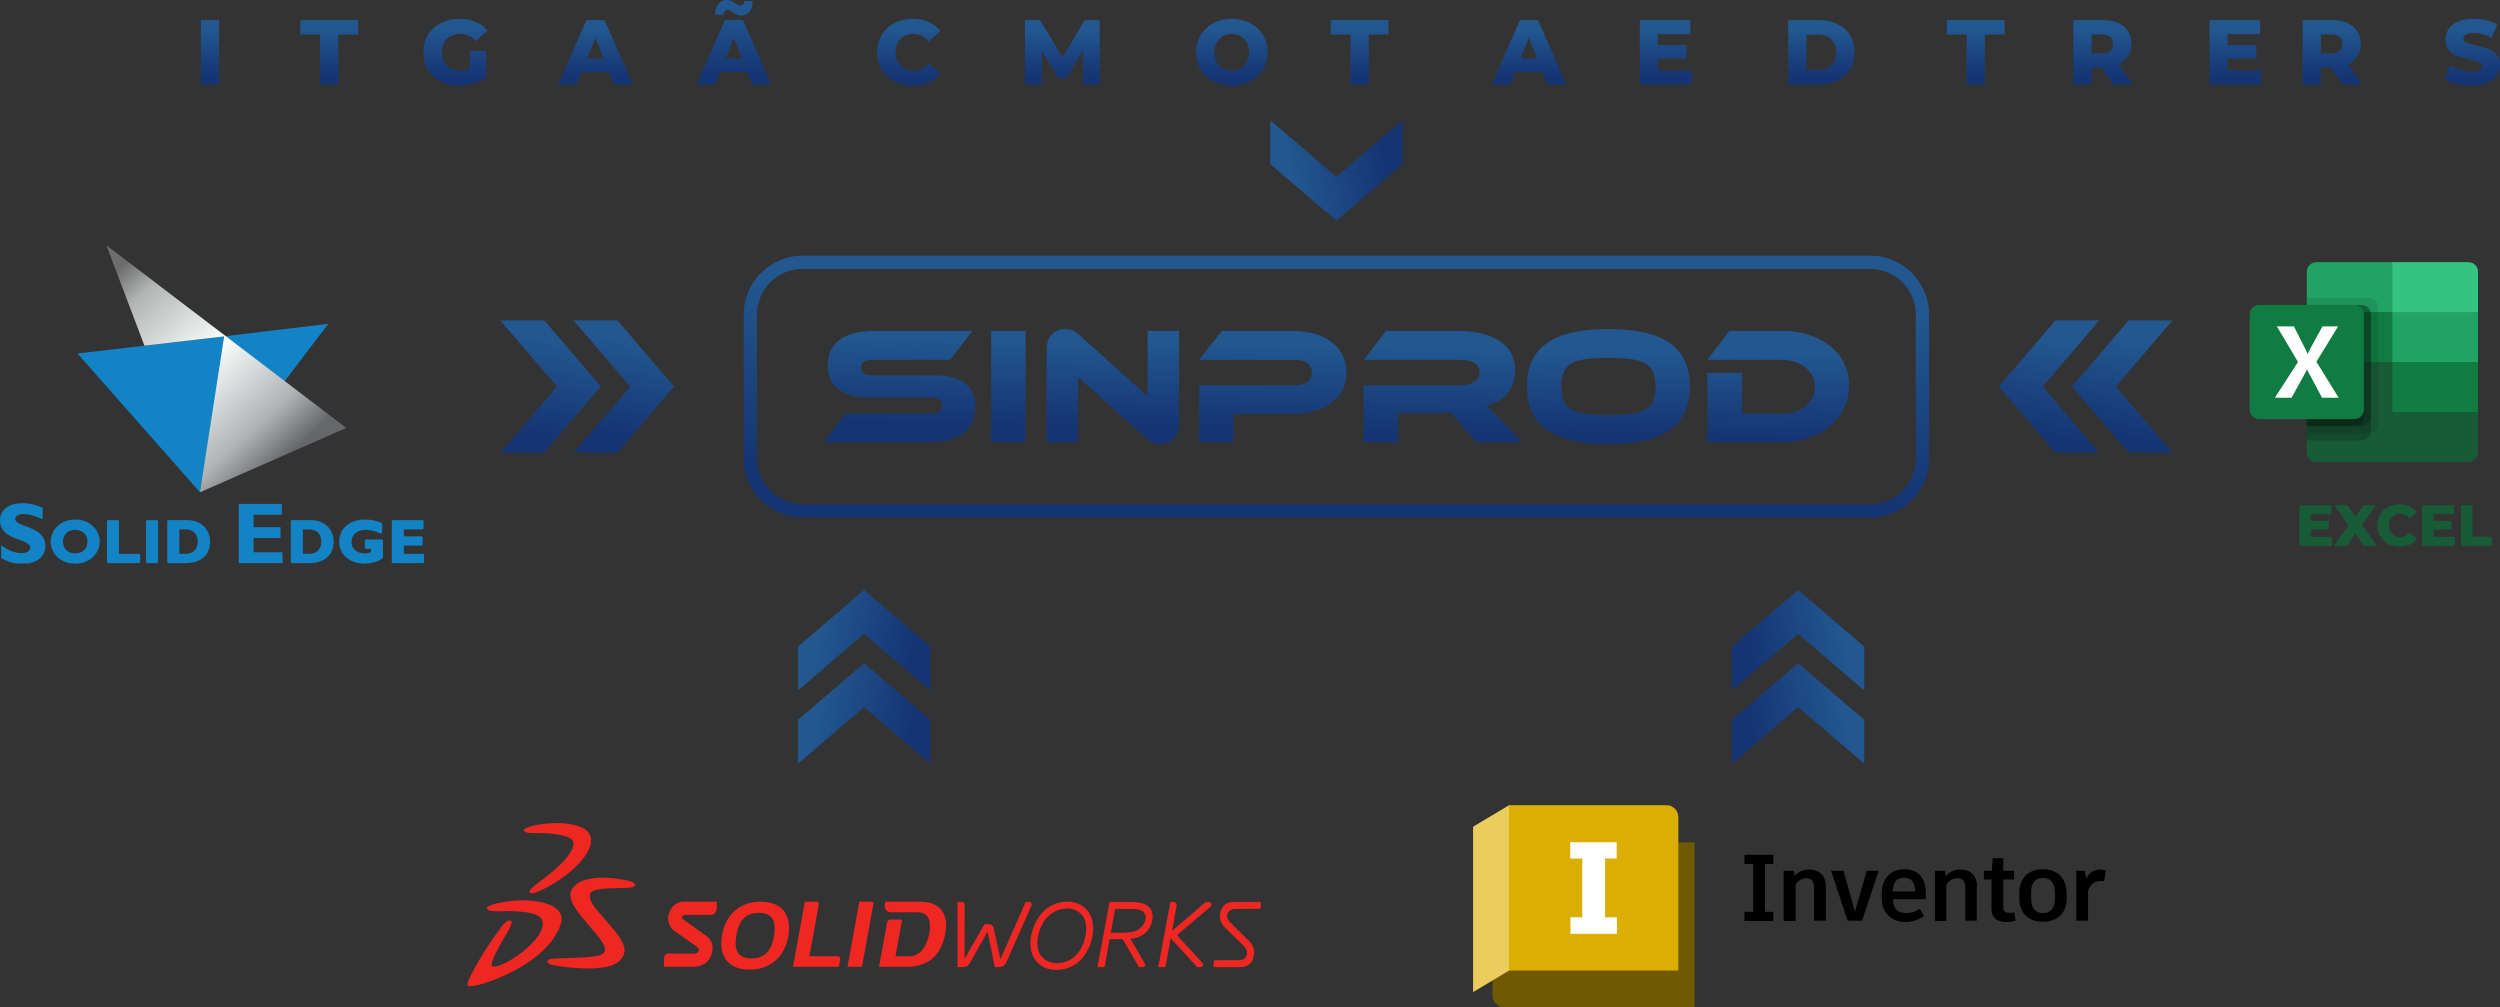 <?xml version="1.0" encoding="UTF-8"?>
<svg xmlns="http://www.w3.org/2000/svg" xmlns:xlink="http://www.w3.org/1999/xlink" xmlns:xodm="http://www.corel.com/coreldraw/odm/2003" xml:space="preserve" width="1418.04mm" height="571.363mm" version="1.1" style="shape-rendering:geometricPrecision; text-rendering:geometricPrecision; image-rendering:optimizeQuality; fill-rule:evenodd; clip-rule:evenodd" viewBox="0 0 32273.02 13003.55">
 <rect x="0" y="0" width="32273.02" height="13003.55" fill="#333333" stroke="none"/>
 <defs>
  <style type="text/css">
   
    .fil12 {fill:#107C41}
    .fil9 {fill:#1283C5;fill-rule:nonzero}
    .fil22 {fill:black;fill-rule:nonzero}
    .fil17 {fill:#107C41;fill-rule:nonzero}
    .fil14 {fill:#185C37;fill-rule:nonzero}
    .fil11 {fill:#21A366;fill-rule:nonzero}
    .fil13 {fill:#33C481;fill-rule:nonzero}
    .fil19 {fill:#705A01;fill-rule:nonzero}
    .fil20 {fill:#DBAE03;fill-rule:nonzero}
    .fil21 {fill:#EACD5D;fill-rule:nonzero}
    .fil8 {fill:#EE2722;fill-rule:nonzero}
    .fil18 {fill:white;fill-rule:nonzero}
    .fil15 {fill:black;fill-rule:nonzero;fill-opacity:0.094}
    .fil16 {fill:black;fill-rule:nonzero;fill-opacity:0.2}
    .fil10 {fill:url(#id0)}
    .fil3 {fill:url(#id1);fill-rule:nonzero}
    .fil2 {fill:url(#id2);fill-rule:nonzero}
    .fil24 {fill:url(#id3);fill-rule:nonzero}
    .fil7 {fill:url(#id4);fill-rule:nonzero}
    .fil1 {fill:url(#id5);fill-rule:nonzero}
    .fil26 {fill:url(#id6);fill-rule:nonzero}
    .fil5 {fill:url(#id7);fill-rule:nonzero}
    .fil0 {fill:url(#id8);fill-rule:nonzero}
    .fil4 {fill:url(#id9);fill-rule:nonzero}
    .fil23 {fill:url(#id10);fill-rule:nonzero}
    .fil6 {fill:url(#id11);fill-rule:nonzero}
    .fil25 {fill:url(#id12);fill-rule:nonzero}
   
  </style>
  <linearGradient id="id0" gradientUnits="userSpaceOnUse" x1="1568.25" y1="3440.14" x2="3779.52" y2="5827.82">
   <stop offset="0" style="stop-opacity:1; stop-color:#6D6D6D"></stop>
   <stop offset="0.137" style="stop-opacity:1; stop-color:#B3B5B5"></stop>
   <stop offset="0.49" style="stop-opacity:1; stop-color:#FAFEFD"></stop>
   <stop offset="0.831" style="stop-opacity:1; stop-color:#B0B3B4"></stop>
   <stop offset="1" style="stop-opacity:1; stop-color:#66676B"></stop>
  </linearGradient>
  <linearGradient id="id1" gradientUnits="userSpaceOnUse" x1="26318.15" y1="5603.04" x2="26568.58" y2="4417.81">
   <stop offset="0" style="stop-opacity:1; stop-color:#153473"></stop>
   <stop offset="1" style="stop-opacity:1; stop-color:#225790"></stop>
  </linearGradient>
  <linearGradient id="id2" gradientUnits="userSpaceOnUse" xlink:href="#id1" x1="27263.18" y1="5603.04" x2="27513.61" y2="4417.81">
  </linearGradient>
  <linearGradient id="id3" gradientUnits="userSpaceOnUse" xlink:href="#id1" x1="22598.74" y1="8398.11" x2="23783.97" y2="8147.69">
  </linearGradient>
  <linearGradient id="id4" gradientUnits="userSpaceOnUse" xlink:href="#id1" x1="11767.65" y1="8398.11" x2="10582.42" y2="8147.69">
  </linearGradient>
  <linearGradient id="id5" gradientUnits="userSpaceOnUse" xlink:href="#id1" x1="17116.22" y1="6254.01" x2="17202.96" y2="3806.49">
  </linearGradient>
  <linearGradient id="id6" gradientUnits="objectBoundingBox" xlink:href="#id1" x1="49.383%" y1="87.433%" x2="49.408%" y2="14.939%">
  </linearGradient>
  <linearGradient id="id7" gradientUnits="userSpaceOnUse" xlink:href="#id1" x1="7919.84" y1="5603.04" x2="8170.26" y2="4417.81">
  </linearGradient>
  <linearGradient id="id8" gradientUnits="userSpaceOnUse" xlink:href="#id1" x1="17162.36" y1="5546.3" x2="17181.76" y2="4469.28">
  </linearGradient>
  <linearGradient id="id9" gradientUnits="userSpaceOnUse" xlink:href="#id1" x1="6974.81" y1="5603.04" x2="7225.24" y2="4417.81">
  </linearGradient>
  <linearGradient id="id10" gradientUnits="userSpaceOnUse" xlink:href="#id1" x1="22598.74" y1="9343.14" x2="23783.97" y2="9092.72">
  </linearGradient>
  <linearGradient id="id11" gradientUnits="userSpaceOnUse" xlink:href="#id1" x1="11767.65" y1="9343.14" x2="10582.42" y2="9092.72">
  </linearGradient>
  <linearGradient id="id12" gradientUnits="userSpaceOnUse" xlink:href="#id1" x1="17864.91" y1="2067.03" x2="16679.68" y2="2317.46">
  </linearGradient>
 </defs>
 <g id="Camada_x0020_1">
  <g id="_1875557169568">
   <path class="fil0" d="M11267.97 4845c-103.23,0 -152.69,-27.95 -152.69,-101.08 0,-73.12 49.46,-98.93 152.69,-98.93l997.89 0 286.03 -374.21 -1249.5 0c-436.58,0 -617.22,176.35 -617.22,447.33 0,247.32 169.89,412.92 539.8,412.92l782.82 0c105.38,0 152.7,30.11 152.7,103.23 0,75.27 -47.31,105.38 -152.7,105.38l-1088.21 0 -286.03 369.91 1339.83 0c438.72,0 617.22,-176.35 617.22,-470.98 0,-262.38 -189.25,-393.56 -539.8,-393.56l-782.83 0zm1972.11 -574.21l-445.17 0 0 1438.76 445.17 0 0 -1438.76zm1735.54 1462.42c129.04,0 245.17,-79.57 245.17,-270.98l0 -1191.44 -406.47 0 0 845.19 -881.75 -791.43c-70.97,-64.52 -124.73,-77.42 -178.5,-77.42 -126.89,0 -243.02,77.42 -243.02,268.83l0 1193.59 404.31 0 0 -845.19 881.75 791.43c68.82,64.52 122.58,77.42 178.5,77.42zm2406.54 -922.61c0,-320.44 -260.22,-539.81 -705.4,-539.81l-903.26 0 -294.64 374.21 1238.75 0c137.64,0 217.21,62.37 217.21,163.45 0,98.93 -79.57,165.6 -217.21,165.6l-1238.75 0 0 735.51 443.03 0 0 -367.75 752.71 0c447.33,0 707.55,-212.91 707.55,-531.2zm2002.22 619.37c-98.93,-101.08 -152.7,-152.69 -202.16,-189.25 236.57,-47.32 376.36,-232.27 376.36,-455.93 0,-410.77 -412.92,-514 -739.81,-514l-924.76 0 -290.33 374.21 1251.66 0c152.7,0 245.17,55.92 245.17,167.75 0,98.93 -107.54,161.3 -245.17,161.3l-1251.66 0 0 735.51 445.18 0 0 -380.66 683.89 0 320.44 380.66 595.72 0 -264.52 -279.58zm1378.53 -1182.84c-701.1,0 -1051.65,227.96 -1051.65,741.96 0,514 350.55,744.11 1051.65,744.11 698.95,0 1051.65,-230.12 1051.65,-744.11 0,-514 -352.7,-741.96 -1051.65,-741.96zm0 1111.87c-447.32,0 -608.62,-60.22 -608.62,-369.91 0,-309.68 161.3,-367.75 608.62,-367.75 447.33,0 608.62,58.07 608.62,367.75 0,309.69 -161.29,369.91 -608.62,369.91zm3107.64 -382.81c0,-415.07 -363.45,-705.4 -866.7,-705.4l-679.59 0 -283.88 374.21 963.47 0c240.87,0 425.82,148.39 425.82,350.55 0,206.46 -178.5,344.1 -425.82,344.1l-516.15 0 0 -526.9 -447.33 0 0 896.81 963.47 0c498.94,0 866.7,-316.14 866.7,-733.36z"></path>
   <path class="fil1" d="M10361.04 6509.59l13782 0c161.88,0 309.11,-66.29 415.9,-173.08 106.79,-106.79 173.08,-254.02 173.08,-415.9l0 -1860.89c0,-161.88 -66.29,-309.1 -173.08,-415.9 -106.79,-106.79 -254.02,-173.08 -415.9,-173.08l-13782 0c-161.88,0 -309.1,66.29 -415.9,173.08 -106.79,106.79 -173.08,254.02 -173.08,415.9l0 1860.89c0,161.88 66.29,309.11 173.08,415.9 106.79,106.79 254.02,173.08 415.9,173.08zm13782 170.69l-13782 0c-208.99,0 -398.93,-85.44 -536.58,-223.08 -137.65,-137.65 -223.08,-327.58 -223.08,-536.58l0 -1860.89c0,-208.99 85.44,-398.93 223.08,-536.58 137.65,-137.65 327.59,-223.08 536.58,-223.08l13782 0c209,0 398.94,85.44 536.58,223.08 137.65,137.65 223.08,327.59 223.08,536.58l0 1860.89c0,209 -85.44,398.94 -223.08,536.58 -137.65,137.65 -327.58,223.08 -536.58,223.08z"></path>
  </g>
  <g id="_1875557170768">
   <polygon class="fil2" points="28044.57,4136.25 27478.26,4136.25 26747.89,4990.17 27478.26,5844.09 28044.57,5844.09 27314.2,4990.17 "></polygon>
   <polygon class="fil3" points="27099.54,4136.25 26533.23,4136.25 25802.87,4990.17 26533.23,5844.09 27099.54,5844.09 26369.17,4990.17 "></polygon>
  </g>
  <g id="_1875557170864">
   <polygon class="fil4" points="6459.52,4136.25 7025.83,4136.25 7756.19,4990.17 7025.83,5844.09 6459.52,5844.09 7189.89,4990.17 "></polygon>
   <polygon class="fil5" points="7404.55,4136.25 7970.85,4136.25 8701.22,4990.17 7970.85,5844.09 7404.55,5844.09 8134.92,4990.17 "></polygon>
  </g>
  <g id="_1875557169904">
   <polygon class="fil6" points="10300.87,9858.43 10300.87,9292.13 11154.79,8561.76 12008.7,9292.13 12008.7,9858.43 11154.79,9128.06 "></polygon>
   <polygon class="fil7" points="10300.87,8913.4 10300.87,8347.1 11154.79,7616.73 12008.7,8347.1 12008.7,8913.4 11154.79,8183.03 "></polygon>
  </g>
  <g>
   <path class="fil8" d="M13318.66 11676.99c0,-0.27 0.01,-0.56 0.01,-0.84 0,-9.6 -4.13,-18.76 -11.34,-25.11 -6.4,-4.9 -14.24,-7.57 -22.31,-7.57 -0.69,0 -1.38,0.02 -2.06,0.06l-42.33 0 -326.36 739.64 -85.07 -396.21c-4.92,-34.82 -32.91,-58.58 -65.89,-56.67l-54.89 -0 -257.68 448.58 2.53 -699.84c0.02,-0.47 0.03,-0.95 0.03,-1.42 0,-9.91 -4.27,-19.35 -11.71,-25.89 -6.84,-5.34 -15.28,-8.25 -23.96,-8.25 -0.69,0 -1.38,0.02 -2.06,0.05l-55.03 0 0 840.76 70.12 0 0 -0.14 1.5 0.14c20.62,0.2 39.26,-4.98 54.48,-16.04 13.86,-9.9 25.81,-23.69 36.32,-40.35l225.59 -402.49 93.95 458.82 60.22 0c38.37,0 70.46,-22.33 87.26,-60.42l324.31 -729.33c2.32,-6.01 4.23,-9.9 4.37,-17.55l0 0.07zm2956.73 -33.52l-346.98 0c-162.02,0.41 -179.23,133.55 -179.98,196.3 0,66.02 48,118.6 71.9,139.97l236.24 231.39c28.06,27.52 41.65,60.08 41.65,90.26 0,51.21 -39.12,93.13 -102.41,92.86 -0.07,0.41 -305.74,0.48 -308.61,1.3 -9.97,1.84 -20.48,15.02 -20.28,25.47l-0.89 0 0.89 0.41 0 63.09 343.43 0c162.16,-0.61 179.16,-133.41 180.05,-196.16l-0.07 -0.55c0.07,-86.85 -79.88,-154.03 -80.43,-154.3l-224.02 -220.47c-27.99,-27.58 -45.2,-55.85 -45.34,-86.37 0.14,-51.41 39.26,-93.06 102.21,-93.06 0.41,-0.14 309.63,-0.41 312.16,-1.16l0.82 2.25 -0.68 -2.25c10.04,-1.91 20.69,-15.09 20.48,-25.54 0,0 -0.14,-0.14 0,-0.27l-0.14 -63.09 0 -0.07zm-2476.27 84.39c-154.24,-8.53 -330.46,82.28 -391.09,327.39 -59.67,240.33 51.89,357.09 202.99,376.48l15.7 0.68c156.01,8.33 321.99,-82.61 380.37,-327.73 57.08,-240.4 -54.69,-361.18 -207.97,-376.82l0 0zm298.17 384.06c-56.74,238.97 -229,427.62 -503.88,406.38l0 -0.14c-255.83,-29.56 -329.1,-254.67 -275.15,-470.29 59.61,-238.77 231.18,-427.35 502.18,-406.38l0 0.27c252.35,29.43 327.93,254.74 276.86,470.15l0 0zm1531.04 -460.39c-6.23,-4.25 -13.62,-6.54 -21.17,-6.54 -0.65,0 -1.32,0.02 -1.97,0.05l-40.97 0 -432.74 370.06 57.56 -327.05c0.64,-2.66 0.97,-5.4 0.97,-8.13 0,-10.79 -5.03,-20.96 -13.6,-27.51 -7.58,-5.73 -16.84,-8.86 -26.35,-8.88l-41.65 0 -156.29 840.76 92.52 0 68.41 -372.11 342.68 372.31 40.97 0c0.49,0.01 1.01,0.03 1.51,0.03 7.68,0 15.19,-2.35 21.5,-6.72 6.78,-5.33 10.73,-13.48 10.73,-22.1 0,-0.25 -0,-0.52 -0.01,-0.77 0,-15.09 -12.29,-30.31 -12.29,-30.31l-324.32 -352.31 432.88 -367.61c0,0 12.15,-10.38 12.15,-30.31 0,-0.22 0,-0.45 0,-0.67 0,-8.6 -3.86,-16.76 -10.52,-22.2l0 0zm-868.82 119.62c-16.93,-16.39 -42.67,-24.24 -82.61,-31.75 -15.5,-2.34 -31.34,-3.87 -46.98,-4.44 -48.14,-2.66 -191.11,-0.48 -234.87,-0.14l-55.44 305.88c32.91,0.48 70.6,0.96 97.16,1.09 74.83,0 147.21,-2.39 198.41,-16.39 131.71,-35.64 196.98,-185.03 124.26,-254.26l0.07 -0zm84.94 -50.8c37.48,42.54 40.28,121.53 29.63,170.22 -12.97,59.4 -69.51,209.4 -281.3,228.32l178.41 305.74c0,0 12.15,18.23 12.15,30.31 0.14,7.99 -3.41,17.89 -10.65,22.87 -6.14,4.37 -13.51,6.73 -21.05,6.73 -0.61,0 -1.22,-0.02 -1.82,-0.05l-47.11 0 -209.27 -360.64 -168.58 -0.75 -65.41 361.39 -92.58 0 156.49 -840.97 216.03 0c127.68,0 239.65,1.91 305.06,76.81l0 0zm-6217.77 102.76c-10.51,67.73 10.31,147.2 85.76,199.92l268.74 187.56c28.2,19.46 42.13,32.91 38.71,55.65 -5.05,31.41 -21.44,44.04 -77.15,44.04l-312.57 -0c-33.46,0 -51.62,16.39 -57.7,54.15l0 116.48 366.17 0c160.45,0 239.86,-94.63 255.9,-195.27 15.02,-94.56 -16.8,-162.16 -77.84,-205.72l-285.67 -202.71c-22.94,-16.46 -28.68,-24.99 -27.04,-37.42 2.53,-20.62 21.37,-29.09 53.87,-29.09l326.36 0c39.87,0 62.61,-40.76 68.96,-81.18l0 -89.51 -431.51 0c-95.79,0 -179.5,85.62 -195,183.12l0 0zm3253.32 -183.26l-452.68 0 -2.25 13.59c-10.58,57.01 -5.87,123.17 84.46,123.17l335.24 0c132.73,0 183.53,96.07 150.62,276.25 -30.18,165.09 -119.07,291.2 -254.2,291.2l-181.75 0 86.23 -472.95 -154.58 0c-20.83,0 -35.16,15.16 -37.55,28.61l-106.1 581.04 354.49 0c261.71,0 444.21,-123.24 500.74,-433.97 43.7,-238.77 -55.72,-406.93 -322.68,-406.93l-0 0zm-1074.61 704.35l-357.23 0 123.44 -675.67c0.22,-1.31 0.33,-2.64 0.33,-3.96 0,-13.57 -11.01,-24.58 -24.58,-24.58 -0.1,0 -0.22,0 -0.32,0l-157.18 -0 -153.55 840.76 591.82 0 15.36 -83.98c6.83,-37.69 -5.8,-52.57 -38.1,-52.57l-0 0zm445.3 -704.35l-157.24 0 -153.55 840.9 186.94 0 148.36 -812.36c0.23,-1.35 0.35,-2.73 0.35,-4.1 0,-13.5 -10.95,-24.44 -24.45,-24.44 -0.16,0 -0.33,0 -0.48,0.01l0.07 -0zm-1454.02 144.13c-170.62,0 -260,99.21 -292.02,294.27 -32.02,195.48 24.78,294.41 195.34,294.41 170.55,0 259.86,-99 291.88,-294.41 32.09,-195.07 -24.65,-294.27 -195.27,-294.27l0.07 0zm380.85 294.27c-39.26,238.77 -200.73,438.68 -501.15,438.68 -300.62,0 -396.48,-199.92 -357.23,-438.68 39.12,-238.63 200.74,-438.34 501.22,-438.34 300.42,0 396.42,199.71 357.16,438.34l0 0zm-2184.45 -731.24c-178.68,-29.36 -498.08,-40.69 -607.32,126.72 -84.32,129.32 75.1,306.43 220.26,478.01 116.34,137.44 242.93,268.74 191.24,345.48 -42.19,62.75 -312.78,62.61 -406.04,67.59 -113.13,5.94 -276.18,6.28 -304.65,21.85 -25.54,13.66 -39.74,56.33 55.99,73.47 76.95,13.86 260.27,41.92 453.56,41.79 201.76,0 413.76,-33.12 459.71,-189.33 36.94,-125.49 -91.15,-260 -203.81,-396.35 -123.24,-149.39 -248.19,-255.83 -237.6,-361.59 7.99,-82.34 169.33,-86.98 437.11,-91.7 55.65,-1.02 166.53,-3.69 145.16,-47.66 -19.05,-38.85 -102.01,-51.69 -203.6,-68.28l0 0zm-823.56 372.45c-114.57,-78.59 -318.85,-104.87 -486.95,-96.13 -149.73,7.85 -407.2,55.51 -397.51,102.89 9.15,51.21 172.06,35.3 246.75,35.3 164.21,0 424.82,10.03 465.85,115.8 88.49,228.04 -511.74,637.3 -639.75,597.97 -57.9,-17.68 117.64,-315.23 181.27,-422.16 37.83,-63.91 95.52,-164.21 46.36,-171.1 -55.03,-7.58 -115.59,86.85 -154.99,141.33 -106.79,147.96 -216.1,309.57 -303.83,475.55 -27.24,51.27 -117.16,205.58 -86.3,225.52 28.88,18.57 166.12,-7.85 340.7,-77.08 548.95,-217.26 796.11,-500.47 862.34,-734.46 23.21,-82.41 -16.93,-154.3 -73.94,-193.43l0 0zm-407.61 -999.37c-11.2,-36.94 171.85,-84.94 372.65,-93.81 202.31,-8.88 441.61,31.34 486.27,164.82 73.06,218.69 -297.41,537.61 -620.16,694.38 -79.2,38.23 -127.06,48.82 -147.14,46.15 -18.98,-2.53 -21.99,-20.28 -15.77,-32.5 11.4,-23.01 63.63,-69.85 133.21,-120.78 363.37,-265.46 481.49,-460.19 412.87,-538.98 -44.04,-50.52 -228.18,-85.76 -419.49,-85.76 -51.89,0 -188.31,11.33 -202.44,-33.46l0 -0.07zm0 0l0 0 0 0z"></path>
  </g>
  <g id="_1875557174512">
   <g>
    <path class="fil9" d="M550.54 6703.46c-110.99,-49.3 -177.18,-68.31 -242.16,-68.31 -68.39,0 -112.18,24.67 -112.18,62.78 0,115.41 389.05,82.86 389.05,349.61 0,125.18 -89.71,205.59 -221.82,226.54l-156.49 0c-80.78,-11.27 -133.08,-38.62 -191.26,-68.53l0 -164.78c109.98,72.86 177.18,98.63 261.29,98.63 72.79,0 112.09,-25.77 112.09,-70.6 0,-125.48 -389.07,-79.55 -389.07,-354.1 0,-132.22 114.44,-219.62 291.57,-219.62 85.21,0 162.62,17.96 258.97,59.39l0 148.98z"></path>
    <path class="fil9" d="M971.27 6829.33c-101.6,0 -168.86,64.86 -168.86,162.45 0,97.62 67.25,162.44 168.86,162.44 100.77,0 168.03,-64.82 168.03,-162.44 0,-97.59 -67.25,-162.45 -168.03,-162.45l0 0zm-302.7 125.14c18.05,-117.88 121.03,-236.01 302.7,-236.01 200.82,0 304.77,145.28 304.77,273.32 0,136.71 -113.34,273.37 -304.77,273.37 -195.39,0 -305.53,-137.46 -305.53,-273.37 0,-12.33 0.88,-24.85 2.83,-37.3z"></path>
    <g>
     <path class="fil9" d="M813.74 6991.78l-22.65 0 0 0 0.21 -9.55 0.62 -9.36 1.02 -9.17 1.42 -8.97 1.82 -8.76 2.21 -8.54 2.61 -8.32 2.98 -8.08 3.36 -7.84 3.73 -7.59 4.1 -7.34 4.45 -7.06 4.81 -6.79 5.15 -6.5 5.48 -6.2 5.81 -5.9 6.13 -5.59 6.44 -5.27 6.74 -4.95 7.03 -4.61 7.31 -4.27 7.59 -3.93 7.85 -3.58 8.11 -3.22 8.36 -2.86 8.6 -2.49 8.83 -2.12 9.06 -1.75 9.27 -1.37 9.48 -0.98 9.69 -0.59 9.88 -0.2 0 22.65 -8.97 0.18 -8.74 0.53 -8.52 0.88 -8.3 1.22 -8.06 1.55 -7.82 1.88 -7.58 2.2 -7.34 2.51 -7.08 2.81 -6.83 3.11 -6.57 3.4 -6.31 3.69 -6.05 3.97 -5.78 4.24 -5.51 4.51 -5.23 4.77 -4.96 5.03 -4.68 5.29 -4.39 5.54 -4.1 5.8 -3.81 6.04 -3.51 6.29 -3.21 6.53 -2.9 6.77 -2.59 7.01 -2.26 7.24 -1.94 7.47 -1.6 7.69 -1.26 7.92 -0.91 8.13 -0.55 8.35 -0.18 8.56 0 0zm157.53 151.11l0 22.65 0 0 -9.88 -0.2 -9.68 -0.59 -9.49 -0.98 -9.27 -1.37 -9.06 -1.74 -8.83 -2.12 -8.6 -2.49 -8.36 -2.86 -8.11 -3.22 -7.86 -3.58 -7.59 -3.93 -7.31 -4.27 -7.03 -4.62 -6.74 -4.95 -6.44 -5.27 -6.13 -5.59 -5.81 -5.9 -5.48 -6.21 -5.15 -6.5 -4.81 -6.79 -4.45 -7.06 -4.1 -7.34 -3.73 -7.59 -3.36 -7.84 -2.98 -8.09 -2.61 -8.32 -2.21 -8.54 -1.82 -8.76 -1.42 -8.97 -1.02 -9.17 -0.62 -9.36 -0.21 -9.55 22.65 0 0.18 8.56 0.55 8.35 0.91 8.14 1.26 7.92 1.6 7.69 1.94 7.47 2.26 7.24 2.59 7.01 2.9 6.77 3.21 6.53 3.51 6.29 3.81 6.04 4.1 5.8 4.39 5.54 4.67 5.29 4.96 5.03 5.23 4.77 5.51 4.51 5.78 4.24 6.04 3.96 6.31 3.68 6.57 3.4 6.83 3.11 7.08 2.81 7.33 2.51 7.58 2.2 7.82 1.88 8.06 1.55 8.3 1.22 8.52 0.88 8.75 0.53 8.97 0.18 0 0zm156.7 -151.11l22.65 0 0 0 -0.21 9.55 -0.62 9.36 -1.02 9.17 -1.42 8.97 -1.82 8.76 -2.21 8.54 -2.6 8.32 -2.98 8.09 -3.36 7.84 -3.72 7.59 -4.09 7.33 -4.44 7.06 -4.79 6.79 -5.13 6.5 -5.47 6.21 -5.79 5.9 -6.11 5.59 -6.41 5.27 -6.71 4.95 -7 4.62 -7.28 4.27 -7.56 3.93 -7.82 3.58 -8.07 3.22 -8.31 2.86 -8.55 2.49 -8.78 2.12 -9 1.74 -9.21 1.37 -9.42 0.98 -9.62 0.59 -9.81 0.2 0 -22.65 8.89 -0.18 8.67 -0.53 8.45 -0.88 8.23 -1.22 8 -1.55 7.76 -1.88 7.53 -2.19 7.29 -2.51 7.04 -2.81 6.79 -3.11 6.54 -3.4 6.28 -3.68 6.02 -3.96 5.75 -4.24 5.48 -4.51 5.22 -4.77 4.94 -5.03 4.66 -5.29 4.38 -5.54 4.09 -5.8 3.8 -6.04 3.51 -6.29 3.2 -6.53 2.9 -6.77 2.58 -7.01 2.26 -7.24 1.93 -7.47 1.6 -7.69 1.26 -7.92 0.91 -8.14 0.55 -8.35 0.18 -8.56 0 0zm-156.7 -151.11l0 -22.65 0 0 9.81 0.2 9.62 0.59 9.42 0.98 9.21 1.37 9 1.75 8.78 2.12 8.55 2.49 8.31 2.86 8.07 3.22 7.81 3.58 7.56 3.93 7.28 4.28 7 4.62 6.71 4.95 6.41 5.27 6.11 5.59 5.79 5.9 5.47 6.2 5.13 6.5 4.79 6.79 4.44 7.06 4.09 7.33 3.72 7.59 3.36 7.84 2.98 8.09 2.6 8.32 2.21 8.54 1.82 8.76 1.42 8.97 1.02 9.16 0.62 9.36 0.21 9.55 -22.65 0 -0.18 -8.56 -0.55 -8.35 -0.91 -8.14 -1.26 -7.92 -1.6 -7.69 -1.93 -7.47 -2.26 -7.24 -2.58 -7 -2.9 -6.77 -3.2 -6.53 -3.51 -6.29 -3.8 -6.04 -4.09 -5.8 -4.38 -5.54 -4.66 -5.29 -4.94 -5.03 -5.21 -4.77 -5.48 -4.51 -5.75 -4.24 -6.02 -3.96 -6.28 -3.68 -6.54 -3.4 -6.79 -3.11 -7.04 -2.81 -7.29 -2.51 -7.53 -2.2 -7.77 -1.88 -8 -1.55 -8.23 -1.22 -8.45 -0.88 -8.67 -0.53 -8.89 -0.18 0 0zm0 -11.32l0 0 0 0 0 0 0 11.32 0 -11.32zm0 -122.21l0 22.65 0 0 -16.34 0.33 -15.87 0.99 -15.4 1.61 -14.92 2.22 -14.45 2.8 -13.99 3.36 -13.52 3.9 -13.05 4.42 -12.59 4.91 -12.12 5.38 -11.66 5.84 -11.2 6.27 -10.73 6.68 -10.27 7.07 -9.81 7.44 -9.35 7.79 -8.89 8.12 -8.43 8.43 -7.97 8.72 -7.5 8.99 -7.04 9.24 -6.57 9.46 -6.1 9.67 -5.64 9.85 -5.17 10.02 -4.7 10.16 -4.23 10.28 -3.75 10.38 -3.28 10.46 -2.8 10.51 -2.33 10.55 -1.85 10.56 -22.39 -3.43 2.03 -11.54 2.54 -11.51 3.06 -11.46 3.57 -11.39 4.09 -11.3 4.6 -11.18 5.11 -11.05 5.61 -10.89 6.13 -10.71 6.63 -10.51 7.14 -10.28 7.64 -10.03 8.15 -9.76 8.65 -9.47 9.15 -9.15 9.65 -8.82 10.15 -8.45 10.64 -8.07 11.13 -7.66 11.63 -7.24 12.11 -6.78 12.59 -6.31 13.08 -5.81 13.56 -5.29 14.03 -4.75 14.5 -4.18 14.97 -3.6 15.44 -2.99 15.9 -2.36 16.36 -1.71 16.81 -1.04 17.26 -0.35 0 0zm316.1 284.64l-22.65 0 0 0 -0.29 -11.48 -0.87 -11.56 -1.45 -11.61 -2.03 -11.63 -2.61 -11.63 -3.19 -11.59 -3.76 -11.52 -4.34 -11.42 -4.92 -11.3 -5.49 -11.14 -6.06 -10.95 -6.63 -10.73 -7.2 -10.49 -7.77 -10.21 -8.34 -9.91 -8.9 -9.58 -9.47 -9.22 -10.03 -8.84 -10.59 -8.42 -11.16 -7.98 -11.73 -7.51 -12.29 -7.01 -12.86 -6.48 -13.43 -5.93 -13.99 -5.34 -14.57 -4.72 -15.14 -4.08 -15.71 -3.41 -16.29 -2.71 -16.87 -1.97 -17.44 -1.21 -18.03 -0.41 0 -22.65 19.06 0.43 18.5 1.28 17.94 2.1 17.38 2.89 16.81 3.65 16.23 4.38 15.65 5.08 15.07 5.75 14.49 6.4 13.9 7 13.3 7.59 12.7 8.13 12.1 8.65 11.5 9.14 10.89 9.59 10.28 10.01 9.67 10.41 9.05 10.76 8.44 11.09 7.82 11.39 7.2 11.66 6.59 11.9 5.96 12.1 5.35 12.28 4.72 12.42 4.1 12.54 3.48 12.63 2.84 12.68 2.22 12.71 1.59 12.71 0.95 12.68 0.32 12.62 0 0zm-316.1 284.7l0 -22.65 0 0 17.21 -0.38 16.73 -1.14 16.26 -1.86 15.78 -2.56 15.29 -3.23 14.8 -3.89 14.31 -4.51 13.81 -5.11 13.31 -5.68 12.8 -6.23 12.29 -6.76 11.78 -7.26 11.26 -7.73 10.73 -8.19 10.2 -8.62 9.67 -9.02 9.13 -9.41 8.58 -9.76 8.03 -10.1 7.47 -10.41 6.91 -10.69 6.34 -10.95 5.76 -11.19 5.18 -11.4 4.6 -11.59 4 -11.75 3.4 -11.9 2.79 -12.01 2.18 -12.1 1.57 -12.17 0.94 -12.21 0.32 -12.23 22.65 0 -0.34 13.39 -1.04 13.37 -1.71 13.3 -2.39 13.22 -3.05 13.11 -3.71 12.98 -4.36 12.82 -5 12.63 -5.64 12.41 -6.27 12.18 -6.9 11.91 -7.51 11.63 -8.12 11.31 -8.72 10.97 -9.32 10.6 -9.91 10.21 -10.49 9.79 -11.06 9.34 -11.63 8.87 -12.19 8.37 -12.74 7.85 -13.28 7.3 -13.81 6.73 -14.34 6.12 -14.85 5.49 -15.36 4.84 -15.86 4.16 -16.35 3.46 -16.83 2.73 -17.31 1.98 -17.77 1.21 -18.23 0.41 0 0zm-316.86 -284.7l22.65 0 0 0 0.31 12.17 0.92 12.16 1.53 12.13 2.13 12.06 2.74 11.98 3.33 11.87 3.92 11.73 4.51 11.58 5.1 11.39 5.67 11.18 6.25 10.95 6.82 10.69 7.39 10.41 7.95 10.1 8.51 9.77 9.06 9.42 9.61 9.04 10.16 8.63 10.71 8.21 11.25 7.75 11.79 7.28 12.32 6.78 12.86 6.25 13.39 5.71 13.92 5.13 14.44 4.53 14.97 3.9 15.49 3.25 16.02 2.58 16.53 1.87 17.05 1.14 17.57 0.39 0 22.65 -18.57 -0.41 -18.08 -1.21 -17.57 -1.99 -17.07 -2.75 -16.55 -3.48 -16.04 -4.18 -15.5 -4.86 -14.97 -5.52 -14.43 -6.15 -13.88 -6.75 -13.32 -7.33 -12.76 -7.88 -12.19 -8.4 -11.61 -8.9 -11.03 -9.37 -10.44 -9.82 -9.85 -10.23 -9.25 -10.62 -8.64 -10.98 -8.04 -11.32 -7.42 -11.63 -6.8 -11.92 -6.18 -12.18 -5.55 -12.4 -4.91 -12.61 -4.28 -12.79 -3.63 -12.94 -2.98 -13.07 -2.33 -13.17 -1.67 -13.25 -1.01 -13.29 -0.33 -13.31 0 0zm2.96 -39.02l22.39 3.43 -0.01 0.04 -0.17 1.11 -0.16 1.1 -0.16 1.12 -0.15 1.12 -0.15 1.12 -0.14 1.1 -0.13 1.11 -0.13 1.12 -0.13 1.12 -0.12 1.1 -0.11 1.11 -0.11 1.12 -0.1 1.12 -0.09 1.1 -0.09 1.12 -0.08 1.12 -0.08 1.12 -0.08 1.12 -0.07 1.1 -0.06 1.11 -0.06 1.12 -0.05 1.11 -0.05 1.11 -0.04 1.12 -0.04 1.11 -0.03 1.09 -0.03 1.12 -0.03 1.12 -0.02 1.09 -0.01 1.12 -0.01 1.11 -0 1.1 -22.65 0 0 -1.21 0.01 -1.2 0.01 -1.2 0.02 -1.23 0.03 -1.2 0.03 -1.21 0.03 -1.23 0.04 -1.22 0.05 -1.21 0.05 -1.22 0.06 -1.22 0.06 -1.21 0.07 -1.22 0.08 -1.23 0.08 -1.22 0.09 -1.21 0.09 -1.22 0.1 -1.22 0.11 -1.23 0.11 -1.22 0.12 -1.21 0.13 -1.23 0.13 -1.24 0.14 -1.22 0.14 -1.21 0.15 -1.23 0.16 -1.24 0.16 -1.22 0.17 -1.22 0.17 -1.22 0.18 -1.23 0.19 -1.23 -0.01 0.04z"></path>
    </g>
    <polygon class="fil9" points="1798.05,7258.08 1391.65,7258.08 1391.65,6725.49 1524.48,6725.49 1524.48,7160.5 1798.05,7160.5 "></polygon>
    <g>
     <path class="fil9" d="M1391.66 7246.76l406.39 0 0 22.65 -406.39 0 -11.32 -11.32 11.32 -11.32zm11.32 -521.27l0 532.59 -22.65 0 0 -532.59 11.32 -11.32 11.32 11.32zm121.5 11.32l-132.83 0 0 -22.65 132.83 0 11.32 11.32 -11.32 11.32zm-11.32 423.68l0 -435.01 22.65 0 0 435.01 -11.32 11.32 -11.32 -11.32zm284.89 11.32l-273.57 0 0 -22.65 273.57 0 11.32 11.32 -11.32 11.32zm-11.32 86.26l0 -97.59 22.65 0 0 97.59 -11.32 11.32 -11.32 -11.32zm11.32 0l0 0 0 0 0 0 0 11.32 0 -11.32z"></path>
    </g>
    <polygon class="fil9" points="1896.52,7258.08 2029.33,7258.08 2029.33,6725.49 1896.52,6725.49 "></polygon>
    <g>
     <path class="fil9" d="M1896.44 7246.76l132.8 0 0 22.65 -132.8 0 -11.32 -11.32 11.32 -11.32zm11.32 -521.27l0 532.59 -22.65 0 0 -532.59 11.32 -11.32 11.32 11.32zm121.48 11.32l-132.8 0 0 -22.65 132.8 0 11.32 11.32 -11.32 11.32zm-11.32 521.27l0 -532.59 22.65 0 0 532.59 -11.32 11.32 -11.32 -11.32zm11.32 0l0 0 0 0 0 0 0 11.32 0 -11.32z"></path>
    </g>
    <path class="fil9" d="M2303.58 7160.5l86.74 0c133.67,0 173.47,-90.58 173.47,-168.72 0,-91.4 -49.27,-168.68 -175.08,-168.68l-85.13 0 0 337.4 0 0zm102.39 -435.01c194.55,0 294.52,121.11 294.52,267.08 0,153.06 -96.87,265.51 -309.37,265.51l-220.41 0 0 -532.59 235.26 0z"></path>
    <g>
     <path class="fil9" d="M2390.32 7171.82l-86.72 0 0 -22.65 86.72 0 0 0 0 22.65zm162.17 -180.04l22.65 0 0 0 -0.12 7.73 -0.38 7.79 -0.65 7.83 -0.92 7.86 -1.22 7.87 -1.51 7.86 -1.83 7.84 -2.15 7.79 -2.49 7.73 -2.84 7.64 -3.2 7.54 -3.58 7.41 -3.96 7.27 -4.37 7.1 -4.77 6.91 -5.19 6.69 -5.63 6.45 -6.07 6.19 -6.51 5.9 -6.96 5.59 -7.42 5.25 -7.88 4.89 -8.35 4.51 -8.82 4.11 -9.29 3.69 -9.77 3.25 -10.25 2.79 -10.74 2.32 -11.22 1.83 -11.73 1.33 -12.24 0.81 -12.75 0.27 0 -22.65 11.77 -0.25 11.2 -0.74 10.65 -1.21 10.11 -1.65 9.58 -2.07 9.06 -2.47 8.57 -2.85 8.08 -3.21 7.61 -3.55 7.16 -3.87 6.72 -4.17 6.3 -4.46 5.9 -4.74 5.51 -4.99 5.13 -5.24 4.77 -5.47 4.42 -5.69 4.07 -5.89 3.74 -6.08 3.41 -6.26 3.1 -6.42 2.79 -6.56 2.49 -6.69 2.19 -6.8 1.9 -6.89 1.62 -6.96 1.35 -7.02 1.09 -7.05 0.83 -7.06 0.58 -7.06 0.34 -7.04 0.11 -6.99 0 0zm-163.78 -157.36l0 -22.65 0 0 12.01 0.23 11.6 0.69 11.18 1.15 10.76 1.59 10.36 2.02 9.95 2.45 9.54 2.86 9.14 3.27 8.73 3.67 8.33 4.06 7.93 4.43 7.52 4.8 7.12 5.15 6.71 5.48 6.31 5.8 5.9 6.1 5.5 6.39 5.1 6.66 4.71 6.92 4.32 7.16 3.93 7.38 3.55 7.58 3.18 7.77 2.82 7.95 2.45 8.11 2.11 8.27 1.76 8.4 1.42 8.53 1.1 8.64 0.77 8.74 0.46 8.83 0.15 8.92 -22.65 0 -0.14 -8.13 -0.42 -8.03 -0.7 -7.91 -0.99 -7.78 -1.27 -7.63 -1.57 -7.47 -1.86 -7.31 -2.16 -7.13 -2.46 -6.94 -2.76 -6.75 -3.06 -6.54 -3.37 -6.33 -3.68 -6.11 -4 -5.88 -4.32 -5.64 -4.65 -5.4 -4.99 -5.15 -5.33 -4.9 -5.68 -4.64 -6.04 -4.37 -6.41 -4.09 -6.8 -3.8 -7.19 -3.5 -7.59 -3.19 -8.01 -2.87 -8.43 -2.53 -8.86 -2.18 -9.3 -1.82 -9.75 -1.44 -10.2 -1.05 -10.66 -0.64 -11.13 -0.22 0 0zm-85.11 -22.65l85.11 0 0 22.65 -85.11 0 -11.32 -11.32 11.32 -11.32zm-11.32 348.72l0 -337.4 22.65 0 0 337.4 -11.32 11.32 -11.32 -11.32zm11.32 0l0 0 0 0 0 0 0 -11.32 0 11.32zm408.24 -167.92l-22.65 0 0 0 -0.28 -13.12 -0.84 -12.95 -1.41 -12.76 -1.96 -12.55 -2.52 -12.33 -3.07 -12.09 -3.63 -11.84 -4.17 -11.57 -4.72 -11.28 -5.27 -10.98 -5.81 -10.67 -6.36 -10.33 -6.9 -9.99 -7.44 -9.63 -7.99 -9.26 -8.53 -8.86 -9.08 -8.46 -9.63 -8.05 -10.18 -7.61 -10.73 -7.16 -11.29 -6.69 -11.85 -6.2 -12.4 -5.7 -12.97 -5.18 -13.53 -4.65 -14.1 -4.09 -14.66 -3.51 -15.23 -2.92 -15.8 -2.3 -16.37 -1.67 -16.94 -1.02 -17.52 -0.34 0 -22.65 18.41 0.36 17.87 1.07 17.33 1.77 16.78 2.45 16.24 3.11 15.69 3.76 15.14 4.39 14.58 5.01 14.02 5.6 13.46 6.19 12.89 6.75 12.31 7.3 11.74 7.83 11.16 8.34 10.57 8.83 9.98 9.3 9.39 9.75 8.79 10.18 8.19 10.59 7.59 10.98 6.98 11.35 6.38 11.7 5.77 12.03 5.16 12.34 4.56 12.63 3.95 12.89 3.34 13.14 2.73 13.37 2.13 13.58 1.52 13.77 0.91 13.94 0.3 14.1 0 0zm-320.71 276.83l0 -22.65 0 0 19.2 -0.32 18.51 -0.95 17.82 -1.57 17.13 -2.17 16.45 -2.75 15.77 -3.33 15.1 -3.88 14.43 -4.42 13.77 -4.94 13.12 -5.45 12.47 -5.94 11.83 -6.42 11.2 -6.88 10.57 -7.33 9.95 -7.77 9.34 -8.2 8.74 -8.62 8.15 -9.03 7.57 -9.43 6.99 -9.82 6.41 -10.2 5.84 -10.57 5.28 -10.94 4.72 -11.29 4.16 -11.64 3.6 -11.98 3.04 -12.31 2.49 -12.62 1.93 -12.92 1.38 -13.22 0.83 -13.51 0.28 -13.77 22.65 0 -0.29 14.69 -0.89 14.45 -1.48 14.21 -2.09 13.94 -2.69 13.67 -3.31 13.38 -3.93 13.07 -4.55 12.75 -5.18 12.41 -5.82 12.05 -6.46 11.68 -7.1 11.29 -7.74 10.88 -8.39 10.45 -9.04 10 -9.68 9.54 -10.32 9.06 -10.97 8.57 -11.61 8.06 -12.25 7.53 -12.89 6.99 -13.53 6.45 -14.17 5.88 -14.8 5.31 -15.44 4.72 -16.08 4.13 -16.72 3.53 -17.36 2.91 -18.01 2.28 -18.66 1.64 -19.31 0.99 -19.96 0.33 0 0zm-220.42 -22.65l220.42 0 0 22.65 -220.42 0 -11.32 -11.32 11.32 -11.32zm11.32 -521.27l0 532.59 -22.65 0 0 -532.59 11.32 -11.32 11.32 11.32zm223.95 11.32l-235.27 0 0 -22.65 235.27 0 0 0 0 22.65zm0 -11.32l0 0 0 0 0 0 0 -11.32 0 11.32z"></path>
    </g>
    <polygon class="fil9" points="3646.48,7269.36 3082.56,7269.36 3082.56,6505.16 3638.69,6505.16 3638.69,6645.28 3273.2,6645.28 3273.2,6805.52 3621.8,6805.52 3621.8,6945.63 3273.2,6945.63 3273.2,7129.33 3646.48,7129.33 "></polygon>
    <path class="fil9" d="M3898.47 7160.5l86.78 0c133.6,0 173.44,-90.58 173.44,-168.72 0,-91.4 -49.21,-168.68 -174.94,-168.68l-85.28 0 0 337.4 0 0zm102.44 -435.01c194.47,0 294.52,121.11 294.52,267.08 0,153.06 -96.95,265.51 -309.37,265.51l-220.41 0 0 -532.59 235.26 0z"></path>
    <g>
     <path class="fil9" d="M3985.29 7171.82l-86.8 0 0 -22.65 86.8 0 0 0 0 22.65zm162.08 -180.04l22.65 0 0 0 -0.12 7.73 -0.38 7.79 -0.65 7.83 -0.92 7.86 -1.22 7.87 -1.51 7.86 -1.83 7.84 -2.15 7.79 -2.49 7.73 -2.84 7.64 -3.2 7.54 -3.58 7.41 -3.96 7.27 -4.36 7.1 -4.77 6.9 -5.19 6.69 -5.62 6.45 -6.06 6.19 -6.51 5.9 -6.96 5.59 -7.42 5.25 -7.88 4.89 -8.35 4.51 -8.81 4.11 -9.29 3.69 -9.76 3.25 -10.24 2.8 -10.73 2.32 -11.22 1.83 -11.72 1.33 -12.23 0.81 -12.74 0.27 0 -22.65 11.76 -0.25 11.2 -0.74 10.64 -1.21 10.1 -1.65 9.57 -2.07 9.06 -2.47 8.56 -2.85 8.07 -3.21 7.61 -3.55 7.16 -3.87 6.72 -4.17 6.3 -4.46 5.9 -4.73 5.51 -4.99 5.13 -5.24 4.77 -5.47 4.41 -5.69 4.07 -5.89 3.74 -6.08 3.41 -6.26 3.1 -6.42 2.79 -6.56 2.49 -6.69 2.19 -6.8 1.9 -6.89 1.62 -6.96 1.35 -7.02 1.09 -7.05 0.83 -7.06 0.58 -7.06 0.34 -7.04 0.11 -6.99 0 0zm-163.58 -157.36l0 -22.65 0 0 12 0.23 11.59 0.69 11.17 1.15 10.75 1.59 10.35 2.02 9.94 2.45 9.53 2.87 9.13 3.27 8.73 3.67 8.32 4.06 7.92 4.43 7.52 4.8 7.11 5.15 6.7 5.48 6.3 5.8 5.9 6.1 5.49 6.39 5.1 6.66 4.7 6.92 4.31 7.16 3.92 7.37 3.55 7.58 3.17 7.77 2.81 7.95 2.45 8.11 2.1 8.27 1.76 8.4 1.42 8.53 1.1 8.64 0.77 8.74 0.46 8.83 0.15 8.91 -22.65 0 -0.14 -8.14 -0.42 -8.03 -0.7 -7.91 -0.98 -7.78 -1.28 -7.63 -1.56 -7.47 -1.86 -7.31 -2.16 -7.13 -2.45 -6.94 -2.76 -6.75 -3.06 -6.54 -3.37 -6.33 -3.68 -6.11 -3.99 -5.88 -4.32 -5.64 -4.65 -5.4 -4.98 -5.15 -5.32 -4.9 -5.67 -4.64 -6.04 -4.37 -6.4 -4.09 -6.79 -3.8 -7.18 -3.5 -7.58 -3.19 -8 -2.87 -8.42 -2.53 -8.85 -2.18 -9.29 -1.82 -9.74 -1.44 -10.19 -1.05 -10.65 -0.64 -11.12 -0.22 0 0zm-85.3 -22.65l85.3 0 0 22.65 -85.3 0 -11.32 -11.32 11.32 -11.32zm-11.32 348.72l0 -337.4 22.65 0 0 337.4 -11.32 11.32 -11.32 -11.32zm11.32 0l0 0 0 0 0 0 0 -11.32 0 11.32zm408.28 -167.92l-22.65 0 0 0 -0.28 -13.12 -0.84 -12.95 -1.41 -12.76 -1.96 -12.55 -2.52 -12.33 -3.07 -12.09 -3.63 -11.84 -4.18 -11.57 -4.72 -11.28 -5.27 -10.98 -5.81 -10.67 -6.36 -10.33 -6.91 -9.99 -7.45 -9.63 -7.99 -9.26 -8.53 -8.86 -9.08 -8.46 -9.63 -8.05 -10.18 -7.61 -10.73 -7.16 -11.28 -6.69 -11.84 -6.21 -12.4 -5.7 -12.96 -5.18 -13.53 -4.65 -14.09 -4.09 -14.66 -3.51 -15.23 -2.92 -15.8 -2.3 -16.36 -1.67 -16.93 -1.02 -17.51 -0.34 0 -22.65 18.4 0.36 17.86 1.07 17.32 1.77 16.78 2.45 16.23 3.11 15.68 3.76 15.13 4.39 14.58 5.01 14.02 5.6 13.46 6.19 12.89 6.75 12.31 7.3 11.74 7.83 11.16 8.34 10.57 8.83 9.98 9.3 9.39 9.75 8.79 10.18 8.19 10.59 7.59 10.98 6.99 11.35 6.38 11.7 5.78 12.03 5.16 12.34 4.56 12.62 3.95 12.89 3.34 13.14 2.73 13.37 2.13 13.58 1.52 13.77 0.91 13.94 0.3 14.1 0 0zm-320.71 276.83l0 -22.65 0 0 19.2 -0.32 18.5 -0.95 17.82 -1.57 17.13 -2.17 16.45 -2.75 15.77 -3.33 15.1 -3.88 14.43 -4.42 13.77 -4.94 13.12 -5.45 12.47 -5.94 11.83 -6.42 11.2 -6.88 10.57 -7.33 9.95 -7.77 9.34 -8.2 8.74 -8.62 8.15 -9.03 7.57 -9.43 6.99 -9.82 6.42 -10.2 5.84 -10.57 5.28 -10.94 4.72 -11.29 4.16 -11.64 3.6 -11.98 3.04 -12.31 2.49 -12.62 1.93 -12.92 1.38 -13.23 0.83 -13.5 0.28 -13.77 22.65 0 -0.29 14.69 -0.89 14.45 -1.48 14.2 -2.08 13.94 -2.69 13.67 -3.31 13.38 -3.93 13.07 -4.55 12.75 -5.18 12.41 -5.82 12.05 -6.46 11.68 -7.1 11.29 -7.74 10.88 -8.39 10.45 -9.04 10 -9.68 9.54 -10.33 9.06 -10.97 8.57 -11.61 8.06 -12.25 7.53 -12.89 6.99 -13.53 6.45 -14.17 5.88 -14.8 5.31 -15.44 4.72 -16.08 4.13 -16.72 3.53 -17.36 2.91 -18.01 2.28 -18.66 1.64 -19.31 0.99 -19.96 0.33 0 0zm-220.4 -22.65l220.4 0 0 22.65 -220.4 0 -11.32 -11.32 11.32 -11.32zm11.32 -521.27l0 532.59 -22.65 0 0 -532.59 11.32 -11.32 11.32 11.32zm223.97 11.32l-235.3 0 0 -22.65 235.3 0 0 0 0 22.65zm0 -11.32l0 0 0 0 0 0 0 -11.32 0 11.32z"></path>
    </g>
    <path class="fil9" d="M4921.33 6878.54c-67.93,-32.76 -133.6,-49.21 -199.22,-49.21 -144.51,0 -195.39,89.01 -195.39,167.93 0,94.52 74.34,156.95 184.41,156.95 32.81,0 49.27,-3.09 88.38,-18.74l0 -62.47 -77.41 0 0 -97.59 210.2 0 0 217.88c-39.8,41.4 -138.28,71.86 -224.29,71.86 -185.99,0 -318.09,-113.27 -318.09,-272.58 0,-162.43 131.41,-274.11 321.2,-274.11 79.71,0 157.12,17.94 210.2,43.76l0 116.32z"></path>
    <g>
     <path class="fil9" d="M4722.1 6840.67l0 -22.65 0 0 6.33 0.05 6.33 0.15 6.33 0.25 6.34 0.35 6.33 0.45 6.33 0.54 6.34 0.64 6.34 0.74 6.34 0.84 6.34 0.94 6.35 1.04 6.35 1.14 6.35 1.23 6.36 1.33 6.36 1.43 6.37 1.53 6.37 1.62 6.37 1.73 6.38 1.82 6.38 1.92 6.39 2.02 6.4 2.11 6.4 2.21 6.41 2.31 6.42 2.4 6.42 2.5 6.44 2.6 6.44 2.7 6.45 2.79 6.46 2.89 6.47 2.98 6.48 3.08 -9.84 20.4 -6.25 -2.97 -6.23 -2.87 -6.21 -2.78 -6.2 -2.68 -6.19 -2.59 -6.17 -2.49 -6.16 -2.4 -6.14 -2.3 -6.13 -2.21 -6.12 -2.11 -6.11 -2.02 -6.1 -1.92 -6.09 -1.83 -6.07 -1.74 -6.07 -1.64 -6.06 -1.55 -6.05 -1.45 -6.04 -1.36 -6.03 -1.27 -6.02 -1.17 -6.02 -1.08 -6.01 -0.98 -6 -0.89 -6 -0.8 -5.99 -0.7 -5.99 -0.61 -5.99 -0.51 -5.98 -0.42 -5.98 -0.33 -5.98 -0.23 -5.98 -0.14 -5.98 -0.05 0 0zm-184.04 156.59l-22.65 0 0 0 0.16 -7.89 0.48 -7.93 0.82 -7.96 1.16 -7.97 1.52 -7.97 1.87 -7.94 2.24 -7.9 2.63 -7.83 3.01 -7.75 3.42 -7.65 3.82 -7.53 4.24 -7.39 4.67 -7.22 5.1 -7.03 5.54 -6.83 5.98 -6.6 6.44 -6.35 6.89 -6.07 7.35 -5.78 7.82 -5.46 8.29 -5.13 8.76 -4.77 9.24 -4.4 9.72 -4 10.2 -3.59 10.69 -3.17 11.18 -2.72 11.68 -2.26 12.18 -1.79 12.69 -1.29 13.2 -0.79 13.72 -0.27 0 22.65 -12.83 0.25 -12.27 0.74 -11.72 1.19 -11.17 1.64 -10.64 2.06 -10.12 2.46 -9.6 2.84 -9.1 3.21 -8.61 3.55 -8.14 3.87 -7.67 4.18 -7.22 4.47 -6.78 4.74 -6.35 4.99 -5.94 5.23 -5.53 5.46 -5.14 5.67 -4.75 5.86 -4.38 6.05 -4.01 6.21 -3.65 6.37 -3.3 6.51 -2.96 6.63 -2.62 6.74 -2.29 6.83 -1.96 6.9 -1.64 6.96 -1.33 7 -1.02 7.01 -0.72 7.02 -0.43 7 -0.14 6.96 0 0zm173.07 145.63l0 22.65 0 0 -10.62 -0.19 -10.41 -0.56 -10.2 -0.94 -9.98 -1.3 -9.75 -1.67 -9.51 -2.02 -9.27 -2.38 -9.01 -2.73 -8.76 -3.07 -8.49 -3.42 -8.21 -3.75 -7.92 -4.09 -7.63 -4.42 -7.33 -4.74 -7.01 -5.06 -6.69 -5.37 -6.35 -5.68 -6 -5.98 -5.65 -6.28 -5.28 -6.56 -4.91 -6.85 -4.52 -7.12 -4.13 -7.38 -3.73 -7.63 -3.31 -7.88 -2.89 -8.11 -2.46 -8.34 -2.03 -8.56 -1.59 -8.76 -1.14 -8.96 -0.69 -9.15 -0.23 -9.33 22.65 0 0.2 8.2 0.6 8 0.99 7.79 1.37 7.58 1.75 7.36 2.11 7.15 2.47 6.93 2.82 6.71 3.17 6.49 3.51 6.27 3.84 6.04 4.17 5.82 4.5 5.59 4.82 5.36 5.14 5.12 5.45 4.88 5.76 4.63 6.07 4.38 6.37 4.12 6.67 3.86 6.96 3.59 7.25 3.32 7.53 3.03 7.81 2.74 8.08 2.45 8.34 2.14 8.61 1.83 8.86 1.51 9.11 1.19 9.34 0.86 9.58 0.52 9.81 0.18 0 0zm77.05 -7.42l22.65 0 -7.11 10.51 -3.65 1.45 -3.53 1.38 -3.43 1.32 -3.32 1.25 -3.23 1.19 -3.14 1.12 -3.06 1.06 -2.99 1 -2.92 0.94 -2.86 0.89 -2.81 0.84 -2.77 0.78 -2.72 0.72 -2.69 0.68 -2.67 0.62 -2.64 0.57 -2.64 0.53 -2.62 0.48 -2.62 0.43 -2.62 0.39 -2.63 0.35 -2.64 0.3 -2.66 0.27 -2.67 0.23 -2.71 0.2 -2.75 0.16 -2.79 0.13 -2.84 0.1 -2.89 0.08 -2.96 0.05 -3.02 0.03 -3.1 0.01 0 -22.65 2.96 -0.01 2.86 -0.03 2.77 -0.05 2.68 -0.07 2.6 -0.09 2.53 -0.12 2.46 -0.15 2.41 -0.18 2.36 -0.2 2.32 -0.23 2.29 -0.27 2.26 -0.3 2.25 -0.33 2.25 -0.37 2.25 -0.41 2.26 -0.45 2.29 -0.5 2.32 -0.54 2.36 -0.59 2.41 -0.64 2.46 -0.69 2.52 -0.75 2.6 -0.81 2.67 -0.86 2.75 -0.93 2.85 -0.99 2.95 -1.05 3.05 -1.12 3.16 -1.19 3.29 -1.26 3.41 -1.34 3.54 -1.41 -7.11 10.51zm22.65 -62.47l0 62.47 -22.65 0 0 -62.47 11.32 -11.32 11.32 11.32zm-88.72 -11.32l77.4 0 0 22.65 -77.4 0 -11.32 -11.32 11.32 -11.32zm11.32 -86.26l0 97.59 -22.65 0 0 -97.59 11.32 -11.32 11.32 11.32zm198.91 11.32l-210.23 0 0 -22.65 210.23 0 11.32 11.32 -11.32 11.32zm-11.32 206.55l0 -217.88 22.65 0 0 217.88 -3.17 7.85 -19.48 -7.85zm-212.99 83.18l0 -22.65 0 0 7.85 -0.09 7.92 -0.26 7.97 -0.42 8.01 -0.59 8.04 -0.75 8.05 -0.9 8.05 -1.06 8.04 -1.2 8.01 -1.35 7.97 -1.5 7.91 -1.64 7.84 -1.77 7.75 -1.9 7.66 -2.03 7.55 -2.15 7.42 -2.27 7.28 -2.39 7.13 -2.5 6.96 -2.6 6.78 -2.71 6.58 -2.8 6.37 -2.89 6.15 -2.98 5.91 -3.06 5.66 -3.14 5.39 -3.21 5.11 -3.27 4.81 -3.32 4.5 -3.37 4.17 -3.4 3.84 -3.42 3.49 -3.44 16.32 15.71 -4.32 4.26 -4.63 4.14 -4.93 4.02 -5.22 3.9 -5.48 3.79 -5.75 3.68 -6 3.57 -6.24 3.46 -6.46 3.35 -6.68 3.24 -6.88 3.13 -7.06 3.01 -7.25 2.89 -7.41 2.78 -7.57 2.65 -7.71 2.53 -7.84 2.4 -7.96 2.27 -8.07 2.14 -8.16 2 -8.24 1.86 -8.31 1.72 -8.37 1.57 -8.42 1.42 -8.45 1.27 -8.47 1.11 -8.48 0.95 -8.48 0.79 -8.46 0.62 -8.43 0.45 -8.39 0.27 -8.34 0.09 0 0zm-329.39 -283.9l22.65 0 0 0 0.37 14.21 1.1 13.92 1.81 13.62 2.51 13.31 3.19 12.99 3.86 12.67 4.51 12.34 5.16 11.99 5.78 11.64 6.4 11.27 7 10.9 7.59 10.52 8.18 10.13 8.74 9.72 9.3 9.31 9.84 8.89 10.38 8.45 10.89 8 11.41 7.53 11.9 7.06 12.38 6.57 12.86 6.07 13.32 5.55 13.76 5.03 14.19 4.48 14.61 3.93 15.02 3.36 15.41 2.78 15.79 2.18 16.15 1.58 16.5 0.95 16.84 0.32 0 22.65 -17.71 -0.34 -17.39 -1.01 -17.05 -1.66 -16.7 -2.31 -16.33 -2.94 -15.95 -3.57 -15.55 -4.18 -15.13 -4.78 -14.71 -5.37 -14.26 -5.95 -13.8 -6.51 -13.33 -7.07 -12.84 -7.61 -12.33 -8.14 -11.81 -8.66 -11.27 -9.17 -10.71 -9.66 -10.14 -10.15 -9.54 -10.62 -8.94 -11.07 -8.31 -11.52 -7.67 -11.94 -7.01 -12.36 -6.34 -12.75 -5.65 -13.14 -4.95 -13.51 -4.22 -13.86 -3.48 -14.2 -2.74 -14.52 -1.97 -14.83 -1.19 -15.11 -0.4 -15.39 0 0zm332.5 -285.44l0 22.65 0 0 -17.2 0.32 -16.84 0.94 -16.46 1.56 -16.07 2.16 -15.66 2.75 -15.25 3.33 -14.82 3.89 -14.38 4.45 -13.93 4.99 -13.46 5.52 -12.98 6.03 -12.5 6.54 -12 7.03 -11.49 7.51 -10.96 7.98 -10.43 8.44 -9.89 8.88 -9.33 9.32 -8.77 9.74 -8.19 10.16 -7.61 10.56 -7.01 10.96 -6.4 11.35 -5.78 11.73 -5.15 12.11 -4.51 12.47 -3.85 12.83 -3.18 13.18 -2.5 13.52 -1.8 13.86 -1.09 14.18 -0.37 14.5 -22.65 0 0.4 -15.66 1.19 -15.36 1.96 -15.04 2.72 -14.72 3.48 -14.38 4.21 -14.02 4.93 -13.65 5.64 -13.26 6.34 -12.86 7.02 -12.44 7.68 -12.02 8.33 -11.58 8.96 -11.12 9.58 -10.65 10.18 -10.17 10.77 -9.67 11.33 -9.17 11.89 -8.65 12.42 -8.12 12.94 -7.59 13.45 -7.04 13.94 -6.47 14.42 -5.91 14.88 -5.33 15.32 -4.74 15.75 -4.14 16.17 -3.53 16.57 -2.91 16.96 -2.28 17.33 -1.64 17.69 -0.99 18.04 -0.33 0 0zm221.54 55.08l-22.65 0 6.37 10.18 -4.86 -2.31 -5.01 -2.27 -5.14 -2.23 -5.28 -2.17 -5.41 -2.13 -5.53 -2.08 -5.66 -2.02 -5.78 -1.97 -5.89 -1.91 -5.99 -1.85 -6.1 -1.79 -6.2 -1.73 -6.3 -1.66 -6.39 -1.59 -6.47 -1.52 -6.56 -1.45 -6.63 -1.38 -6.71 -1.3 -6.78 -1.22 -6.84 -1.15 -6.91 -1.06 -6.96 -0.98 -7.02 -0.9 -7.07 -0.81 -7.11 -0.72 -7.15 -0.63 -7.19 -0.54 -7.22 -0.44 -7.25 -0.35 -7.27 -0.25 -7.29 -0.15 -7.31 -0.05 0 -22.65 7.62 0.05 7.6 0.16 7.58 0.26 7.55 0.36 7.52 0.46 7.49 0.56 7.45 0.66 7.41 0.75 7.36 0.84 7.31 0.93 7.25 1.02 7.2 1.11 7.13 1.19 7.07 1.28 7 1.36 6.93 1.44 6.85 1.52 6.77 1.59 6.68 1.67 6.59 1.74 6.5 1.81 6.4 1.88 6.3 1.95 6.2 2.01 6.09 2.08 5.98 2.14 5.86 2.2 5.74 2.26 5.63 2.32 5.5 2.38 5.37 2.43 5.24 2.49 6.37 10.18zm-22.65 116.32l0 -116.32 22.65 0 0 116.32 -16.24 10.2 -6.41 -10.2zm11.32 0l0 0 0 0 0 0 -4.92 10.2 4.92 -10.2z"></path>
    </g>
    <polygon class="fil9" points="5462.1,7258.08 5068.98,7258.08 5068.98,6725.49 5456.61,6725.49 5456.61,6823.1 5201.88,6823.1 5201.88,6934.78 5444.94,6934.78 5444.94,7032.4 5201.88,7032.4 5201.88,7160.5 5462.1,7160.5 "></polygon>
    <g>
     <path class="fil9" d="M5069 7246.76l393.12 0 0 22.65 -393.12 0 -11.32 -11.32 11.32 -11.32zm11.32 -521.27l0 532.59 -22.65 0 0 -532.59 11.32 -11.32 11.32 11.32zm376.3 11.32l-387.63 0 0 -22.65 387.63 0 11.32 11.32 -11.32 11.32zm-11.32 86.28l0 -97.61 22.65 0 0 97.61 -11.32 11.32 -11.32 -11.32zm-243.44 -11.32l254.76 0 0 22.65 -254.76 0 -11.32 -11.32 11.32 -11.32zm-11.32 123l0 -111.68 22.65 0 0 111.68 -11.32 11.32 -11.32 -11.32zm254.38 11.32l-243.05 0 0 -22.65 243.05 0 11.32 11.32 -11.32 11.32zm-11.32 86.3l0 -97.63 22.65 0 0 97.63 -11.32 11.32 -11.32 -11.32zm-231.73 -11.32l243.05 0 0 22.65 -243.05 0 -11.32 -11.32 11.32 -11.32zm-11.32 139.42l0 -128.09 22.65 0 0 128.09 -11.32 11.32 -11.32 -11.32zm271.58 11.32l-260.25 0 0 -22.65 260.25 0 11.32 11.32 -11.32 11.32zm-11.32 86.26l0 -97.59 22.65 0 0 97.59 -11.32 11.32 -11.32 -11.32zm11.32 0l0 0 0 0 0 0 0 11.32 0 -11.32z"></path>
    </g>
   </g>
   <g>
    <polygon class="fil9" points="2828.51,4349.8 2581.61,6355.15 4238.61,4179.88 "></polygon>
    <polygon class="fil9" points="999.72,4562.84 2581.61,6355.15 2893.72,4342.98 "></polygon>
    <polygon class="fil10" points="2581.61,6355.15 4469.78,5523.96 1373.61,3166.7 1864.51,4462.45 2893.72,4342.98 "></polygon>
   </g>
  </g>
  <g id="_1875557174032">
   <g>
    <path class="fil11" d="M30883.99 3384.25l-982.42 0c-67.36,0 -122.8,55.45 -122.8,122.8l0 521.92 1105.23 644.71 552.61 233.17 552.61 -233.17 0 -644.71 -1105.22 -644.71z"></path>
    <polygon class="fil12" points="29778.77,4028.96 30883.99,4028.96 30883.99,4673.67 29778.77,4673.67 "></polygon>
    <path class="fil13" d="M31866.42 3384.25l-982.43 0 0 644.71 1105.22 -0 0 -521.92c0,-67.35 -55.45,-122.8 -122.79,-122.8l0 0z"></path>
    <path class="fil14" d="M30883.99 4673.67l-1105.23 0 0 1166.63c0,67.35 55.45,122.79 122.8,122.79l1964.85 -0c67.35,0 122.79,-55.45 122.79,-122.8l0 -521.92 -1105.22 -644.71z"></path>
    <polygon class="fil12" points="30883.99,4673.67 31989.21,4673.67 31989.21,5318.38 30883.99,5318.38 "></polygon>
    <g>
     <path class="fil15" d="M30577 3844.76l-798.23 0 0 1749.93 798.23 0c67.28,-0.19 122.61,-55.51 122.79,-122.79l0 -1504.34c-0.19,-67.28 -55.51,-122.61 -122.79,-122.8l0 0z"></path>
     <g>
      <path class="fil16" d="M30484.89 3936.86l-706.12 0 0 1749.93 706.12 0c67.28,-0.19 122.61,-55.51 122.8,-122.79l0 -1504.34c-0.19,-67.28 -55.51,-122.61 -122.8,-122.8l0 0.01z"></path>
      <path class="fil16" d="M30484.89 3936.86l-706.12 0 0 1565.72 706.12 0c67.28,-0.19 122.61,-55.51 122.8,-122.8l0 -1320.14c-0.19,-67.28 -55.51,-122.61 -122.8,-122.79z"></path>
      <path class="fil16" d="M30392.79 3936.86l-614.02 0 0 1565.72 614.02 0c67.28,-0.19 122.61,-55.51 122.8,-122.8l0 -1320.14c-0.19,-67.28 -55.51,-122.61 -122.8,-122.79z"></path>
     </g>
     <path class="fil17" d="M29164.76 3936.86l1228.04 0c67.35,0 122.8,55.45 122.8,122.79l0 1228.04c0,67.35 -55.43,122.8 -122.8,122.8l-1228.04 0c-67.35,0 -122.79,-55.45 -122.79,-122.8l0 -1228.04c0,-67.35 55.45,-122.79 122.79,-122.79z"></path>
     <path class="fil18" d="M29367.4 5134.18l298.02 -461.8 -272.97 -459.22 219.66 0 149.01 293.51c13.69,27.85 23.11,48.63 28.25,62.32l1.93 0c9.83,-22.25 20.12,-43.89 30.84,-64.88l159.27 -290.95 201.68 0 -280.04 456.65 287.1 464.37 -214.53 0 -172.13 -322.41c-8.1,-13.71 -14.98,-28.12 -20.55,-43.03l-2.56 -0c-5.04,14.62 -11.71,28.62 -19.92,41.73l-177.27 323.71 -215.81 0z"></path>
    </g>
   </g>
   <polygon class="fil14" points="30104.25,6931.51 30104.25,7046.05 29683.53,7046.05 29683.53,6522.02 30094.52,6522.02 30094.52,6636.56 29830.26,6636.56 29830.26,6724.9 30063.08,6724.9 30063.08,6835.69 29830.26,6835.69 29830.26,6931.51 "></polygon>
   <polygon id="_1" class="fil14" points="30512.99,7046.05 30404.44,6883.6 30297.39,7046.05 30128.2,7046.05 30319.1,6781.04 30136.44,6522.02 30303.38,6522.02 30408.18,6673.24 30511.49,6522.02 30671.69,6522.02 30489.03,6775.05 30683.67,7046.05 "></polygon>
   <path id="_2" class="fil14" d="M30976.38 7056.53c-54.9,0 -104.18,-11.6 -147.85,-34.81 -43.67,-23.21 -77.98,-55.52 -102.93,-96.95 -24.95,-41.42 -37.43,-88.33 -37.43,-140.74 0,-52.4 12.48,-99.32 37.43,-140.74 24.95,-41.42 59.26,-73.74 102.93,-96.95 43.67,-23.21 92.95,-34.81 147.85,-34.81 47.91,0 91.08,8.48 129.51,25.45 38.43,16.97 70.37,41.42 95.82,73.36l-94.33 85.34c-33.94,-40.92 -75.11,-61.39 -123.52,-61.39 -28.45,0 -53.77,6.24 -75.98,18.71 -22.21,12.48 -39.43,30.07 -51.66,52.78 -12.23,22.71 -18.34,48.79 -18.34,78.23 0,29.44 6.11,55.52 18.34,78.23 12.23,22.71 29.45,40.3 51.66,52.78 22.21,12.48 47.54,18.72 75.98,18.72 48.41,0 89.58,-20.46 123.52,-61.39l94.33 85.34c-25.45,31.94 -57.39,56.4 -95.82,73.36 -38.43,16.97 -81.6,25.45 -129.51,25.45z"></path>
   <polygon id="_3" class="fil14" points="31688.3,6931.51 31688.3,7046.05 31267.58,7046.05 31267.58,6522.02 31678.57,6522.02 31678.57,6636.56 31414.31,6636.56 31414.31,6724.9 31647.13,6724.9 31647.13,6835.69 31414.31,6835.69 31414.31,6931.51 "></polygon>
   <polygon id="_4" class="fil14" points="31770.65,6522.02 31918.87,6522.02 31918.87,6928.52 32168.91,6928.52 32168.91,7046.05 31770.65,7046.05 "></polygon>
  </g>
  <g id="_1875557178976">
   <path class="fil19" d="M19477.17 10394.54l2175.27 481.14 223.63 0 0 2127.83 -2453.1 0c-84.19,1.87 -153.96,-64.86 -155.83,-149.05 -0.03,-1.14 -0.04,-2.29 -0.04,-3.43l0 -210.07 210.08 -2246.43z"></path>
   <path class="fil20" d="M21665.99 12529.15l-2188.82 0 0 -2134.61 2032.96 0c84.18,-1.87 153.95,64.86 155.82,149.05 0.03,1.14 0.04,2.28 0.04,3.42l0 1982.14z"></path>
   <polygon class="fil21" points="19016.37,12806.99 19480.56,12529.15 19480.56,10394.54 19016.37,10672.38 "></polygon>
   <polygon class="fil18" points="20720.66,11082.36 20720.66,11841.33 20873.13,11841.33 20873.13,12054.79 20273.41,12054.79 20273.41,11841.33 20425.88,11841.33 20425.88,11082.36 20270.03,11082.36 20270.03,10872.29 20869.75,10872.29 20869.75,11082.36 "></polygon>
   <path class="fil22" d="M27188.87 11234.83l-27.1 138.92c-12.4,-1.14 -24.87,-1.14 -37.27,0 -74.54,0 -135.53,27.1 -169.41,125.36l0 386.27 -152.47 0 0 -643.77 108.43 0 23.71 101.65c28.25,-72.4 98.48,-119.67 176.19,-118.59 26.55,0.13 52.89,4.7 77.93,13.55l0 -3.39zm-969.04 291.39l0 67.76c0,125.36 50.83,193.13 152.48,193.13 101.64,0 155.86,-67.77 155.86,-193.13l0 -67.76c0,-125.37 -54.22,-193.13 -155.86,-193.13 -101.65,0 -152.48,67.76 -152.48,189.74l0 3.39zm460.81 0l0 67.76c0,179.58 -108.43,304.94 -308.33,304.94 -199.91,0 -304.95,-125.36 -304.95,-304.94l0 -67.76c0,-176.19 105.04,-304.95 304.95,-304.95 199.9,0 304.94,128.76 304.94,304.95l3.39 0zm-660.71 359.16c-37.48,10.72 -76.22,16.42 -115.2,16.93 -125.36,0 -196.51,-54.2 -196.51,-176.19l0 -372.7 -98.27 0 0 -111.81 101.65 0 13.56 -162.63 135.53 0 0 162.63 138.92 0 0 111.81 -138.92 0 0 362.55c0,47.43 23.73,67.76 77.94,67.76 21.52,0.91 43.07,-0.21 64.38,-3.39l16.94 105.04zm-501.47 -447.25l0 447.25 -149.08 0 0 -433.7c0,-81.32 -40.66,-115.2 -101.65,-115.2 -58.26,0.83 -112.01,31.54 -142.3,81.32l0 470.97 -145.7 0 0 -647.16 128.76 0 10.16 67.76c47.6,-56.88 119.05,-88.22 193.13,-84.71 118.58,0 210.08,74.55 210.08,216.85l-3.4 -3.39zm-796.24 67.76c0,-115.2 -50.82,-176.19 -142.31,-176.19 -94.87,0 -142.31,60.99 -145.7,179.58l288.01 0 0 -3.39zm128.76 101.65l-413.37 0c0,125.37 60.99,179.58 172.8,179.58 61.46,-2.06 121.19,-20.79 172.81,-54.21l54.21 91.48c-68.93,50.21 -151.9,77.47 -237.17,77.93 -196.52,0 -308.34,-132.14 -308.34,-304.94l0 -67.76c0,-176.19 108.43,-308.33 288,-308.33 179.58,0 281.23,108.43 281.23,315.11 0.26,23.76 -0.88,47.52 -3.39,71.15l-6.77 0zm-813.19 277.84l-186.35 0 -213.46 -643.77 159.25 0 149.08 525.18 152.48 -525.18 152.46 0 -213.46 643.77zm-467.58 -443.86l0 443.86 -152.48 0 0 -433.7c0,-81.32 -37.27,-115.2 -101.64,-115.2 -55.83,3.08 -106.55,33.51 -135.54,81.32l0 470.97 -155.86 0 0 -647.16 132.14 0 10.17 67.76c46.85,-55.91 116.84,-87.15 189.74,-84.71 121.97,0 213.46,74.55 213.46,216.85zm-786.09 -288l0 616.66 108.43 0 0 118.59 -372.71 0 0 -118.59 111.81 0 0 -616.66 -111.81 0 0 -118.58 372.71 0 0 118.58 -108.43 0z"></path>
  </g>
  <g id="_1875557187424">
   <polygon class="fil23" points="24065.52,9858.43 24065.52,9292.13 23211.61,8561.76 22357.69,9292.13 22357.69,9858.43 23211.61,9128.06 "></polygon>
   <polygon class="fil24" points="24065.52,8913.4 24065.52,8347.1 23211.61,7616.73 22357.69,8347.1 22357.69,8913.4 23211.61,8183.03 "></polygon>
  </g>
  <polygon class="fil25" points="16398.13,1551.74 16398.13,2118.05 17252.04,2848.42 18105.96,2118.05 18105.96,1551.74 17252.04,2282.11 "></polygon>
  <polygon class="fil26" points="2593.37,259.26 2828.85,259.26 2828.85,1091.76 2593.37,1091.76 "></polygon>
  <polygon id="_1_0" class="fil26" points="3788.6,259.26 3788.6,1091.76 3594.75,1091.76 3227.26,648.16 3227.26,1091.76 2996.54,1091.76 2996.54,259.26 3190.39,259.26 3557.88,702.86 3557.88,259.26 "></polygon>
  <polygon id="_2_1" class="fil26" points="4132.3,445.98 3876.61,445.98 3876.61,259.26 4622.28,259.26 4622.28,445.98 4367.78,445.98 4367.78,1091.76 4132.3,1091.76 "></polygon>
  <polygon id="_3_2" class="fil26" points="5378.67,909.8 5378.67,1091.76 4710.29,1091.76 4710.29,259.26 5363.21,259.26 5363.21,441.22 4943.39,441.22 4943.39,581.56 5313.26,581.56 5313.26,757.57 4943.39,757.57 4943.39,909.8 "></polygon>
  <path id="_4_3" class="fil26" d="M6066.07 657.67l208.13 0 0 344.89c-47.57,34.09 -102.28,60.26 -164.12,78.49 -61.84,18.24 -123.69,27.35 -185.53,27.35 -87.21,0 -165.71,-18.43 -235.48,-55.3 -69.77,-36.87 -124.48,-88.2 -164.12,-154.01 -39.64,-65.81 -59.46,-140.34 -59.46,-223.59 0,-83.25 19.82,-157.78 59.46,-223.59 39.64,-65.8 94.75,-117.14 165.31,-154.01 70.56,-36.87 150.25,-55.3 239.05,-55.3 77.7,0 147.47,13.08 209.31,39.25 61.84,26.16 113.38,63.82 154.61,112.98l-149.85 135.58c-56.29,-61.84 -123.69,-92.76 -202.18,-92.76 -71.36,0 -128.84,21.6 -172.45,64.81 -43.61,43.21 -65.41,100.89 -65.41,173.04 0,45.99 9.91,87.02 29.73,123.09 19.82,36.08 47.57,64.22 83.25,84.44 35.68,20.22 76.51,30.33 122.5,30.33 45.19,0 87.61,-9.12 127.25,-27.35l0 -228.34z"></path>
  <path id="_5" class="fil26" d="M6787.96 870.55l-128.44 0 0 221.21 -235.48 0 0 -832.5 380.57 0c75.32,0 140.73,12.49 196.23,37.46 55.5,24.97 98.31,60.65 128.44,107.03 30.13,46.38 45.19,100.89 45.19,163.52 0,60.26 -14.07,112.78 -42.22,157.58 -28.15,44.8 -68.38,79.88 -120.71,105.25l179.58 261.64 -252.13 0 -151.04 -221.21zm148.66 -303.27c0,-38.85 -12.29,-68.98 -36.87,-90.38 -24.58,-21.41 -61.05,-32.11 -109.41,-32.11l-130.82 0 0 243.8 130.82 0c48.36,0 84.83,-10.51 109.41,-31.52 24.58,-21.01 36.87,-50.94 36.87,-89.79z"></path>
  <path id="_6" class="fil26" d="M7861.88 930.02l-352.03 0 -65.41 161.74 -240.24 0 367.49 -832.5 231.91 0 368.68 832.5 -244.99 0 -65.41 -161.74zm-68.98 -173.63l-107.03 -266.4 -107.03 266.4 214.07 0z"></path>
  <path id="_7" class="fil26" d="M8642.05 1108.41c-87.21,0 -165.51,-18.43 -234.88,-55.3 -69.37,-36.87 -123.88,-88.2 -163.52,-154.01 -39.64,-65.81 -59.46,-140.34 -59.46,-223.59 0,-83.25 19.82,-157.78 59.46,-223.59 39.64,-65.8 94.15,-117.14 163.52,-154.01 69.38,-36.87 147.67,-55.3 234.88,-55.3 76.11,0 144.7,13.48 205.75,40.44 61.05,26.96 111.79,65.81 152.23,116.55l-149.85 135.58c-53.91,-65.01 -119.32,-97.52 -196.23,-97.52 -45.19,0 -85.43,9.91 -120.71,29.73 -35.28,19.82 -62.63,47.77 -82.06,83.84 -19.42,36.08 -29.14,77.5 -29.14,124.28 0,46.78 9.71,88.2 29.14,124.28 19.42,36.08 46.78,64.02 82.06,83.85 35.28,19.82 75.52,29.73 120.71,29.73 76.91,0 142.32,-32.51 196.23,-97.52l149.85 135.58c-40.44,50.74 -91.18,89.59 -152.23,116.55 -61.05,26.96 -129.63,40.44 -205.75,40.44zm-72.55 264.02c-19.82,0 -40.24,-2.38 -61.25,-7.13 -21.01,-4.76 -38.26,-10.7 -51.74,-17.84l30.92 -89.2c23.79,11.1 48.36,16.65 73.74,16.65 39.64,0 59.46,-11.1 59.46,-33.3 0,-19.82 -17.84,-29.73 -53.52,-29.73l-44 0 30.92 -130.82 117.74 0 -16.65 71.36c34.88,3.96 60.65,14.87 77.3,32.71 16.65,17.84 24.97,39.05 24.97,63.63 0,38.06 -17.05,68.18 -51.14,90.38 -34.09,22.2 -79.68,33.3 -136.77,33.3z"></path>
  <path id="_8" class="fil26" d="M9648.18 930.02l-352.03 0 -65.41 161.74 -240.24 0 367.49 -832.5 231.91 0 368.68 832.5 -244.99 0 -65.41 -161.74zm-68.98 -173.63l-107.03 -266.4 -107.03 266.4 214.07 0zm-11.89 -556.58c-21.41,0 -40.63,-4.16 -57.68,-12.49 -17.05,-8.32 -35.87,-19.62 -56.49,-33.89 -15.06,-10.31 -26.36,-17.44 -33.89,-21.41 -7.53,-3.96 -15.26,-5.95 -23.19,-5.95 -15.86,0 -28.54,5.55 -38.06,16.65 -9.51,11.1 -15.06,26.56 -16.65,46.38l-110.6 0c1.58,-57.88 15.86,-103.86 42.81,-137.95 26.96,-34.09 63.03,-51.14 108.22,-51.14 21.41,0 40.44,3.96 57.09,11.89 16.65,7.93 35.68,19.03 57.09,33.3 15.06,10.31 26.36,17.44 33.89,21.41 7.53,3.96 15.26,5.95 23.19,5.95 15.86,0 28.54,-5.35 38.06,-16.06 9.52,-10.7 15.07,-25.17 16.65,-43.41l110.6 0c-1.59,56.29 -15.86,101.48 -42.81,135.58 -26.96,34.09 -63.03,51.14 -108.23,51.14z"></path>
  <path id="_9" class="fil26" d="M10433.1 1108.41c-88.01,0 -167.1,-18.63 -237.26,-55.9 -70.17,-37.27 -125.27,-88.8 -165.31,-154.61 -40.04,-65.81 -60.06,-139.94 -60.06,-222.39 0,-82.46 20.02,-156.59 60.06,-222.39 40.04,-65.81 95.14,-117.34 165.31,-154.61 70.17,-37.26 149.25,-55.9 237.26,-55.9 88.01,0 167.09,18.63 237.26,55.9 70.17,37.27 125.27,88.8 165.31,154.61 40.04,65.81 60.06,139.94 60.06,222.39 0,82.46 -20.02,156.59 -60.06,222.39 -40.04,65.81 -95.14,117.34 -165.31,154.61 -70.17,37.26 -149.25,55.9 -237.26,55.9zm0 -195.04c42.02,0 80.08,-9.91 114.17,-29.73 34.09,-19.82 61.05,-47.77 80.87,-83.85 19.82,-36.08 29.73,-77.5 29.73,-124.28 0,-46.78 -9.91,-88.2 -29.73,-124.28 -19.82,-36.08 -46.78,-64.02 -80.87,-83.84 -34.09,-19.82 -72.15,-29.73 -114.17,-29.73 -42.02,0 -80.08,9.91 -114.17,29.73 -34.09,19.82 -61.05,47.77 -80.87,83.84 -19.82,36.08 -29.73,77.5 -29.73,124.28 0,46.78 9.91,88.2 29.73,124.28 19.82,36.08 46.78,64.02 80.87,83.85 34.09,19.82 72.15,29.73 114.17,29.73z"></path>
  <path id="_10" class="fil26" d="M11780.55 1108.41c-87.21,0 -165.51,-18.43 -234.88,-55.3 -69.37,-36.87 -123.88,-88.2 -163.52,-154.01 -39.64,-65.81 -59.46,-140.34 -59.46,-223.59 0,-83.25 19.82,-157.78 59.46,-223.59 39.64,-65.8 94.15,-117.14 163.52,-154.01 69.38,-36.87 147.67,-55.3 234.88,-55.3 76.11,0 144.7,13.48 205.75,40.44 61.05,26.96 111.79,65.81 152.23,116.55l-149.85 135.58c-53.91,-65.01 -119.32,-97.52 -196.23,-97.52 -45.19,0 -85.43,9.91 -120.71,29.73 -35.28,19.82 -62.63,47.77 -82.06,83.84 -19.42,36.08 -29.14,77.5 -29.14,124.28 0,46.78 9.71,88.2 29.14,124.28 19.42,36.08 46.78,64.02 82.06,83.85 35.28,19.82 75.52,29.73 120.71,29.73 76.91,0 142.32,-32.51 196.23,-97.52l149.85 135.58c-40.44,50.74 -91.18,89.59 -152.23,116.55 -61.05,26.96 -129.63,40.44 -205.75,40.44z"></path>
  <path id="_11" class="fil26" d="M12645.16 1108.41c-88.01,0 -167.1,-18.63 -237.26,-55.9 -70.17,-37.27 -125.27,-88.8 -165.31,-154.61 -40.04,-65.81 -60.06,-139.94 -60.06,-222.39 0,-82.46 20.02,-156.59 60.06,-222.39 40.04,-65.81 95.14,-117.34 165.31,-154.61 70.17,-37.26 149.25,-55.9 237.26,-55.9 88.01,0 167.09,18.63 237.26,55.9 70.17,37.27 125.27,88.8 165.31,154.61 40.04,65.81 60.06,139.94 60.06,222.39 0,82.46 -20.02,156.59 -60.06,222.39 -40.04,65.81 -95.14,117.34 -165.31,154.61 -70.17,37.26 -149.25,55.9 -237.26,55.9zm0 -195.04c42.02,0 80.08,-9.91 114.17,-29.73 34.09,-19.82 61.05,-47.77 80.87,-83.85 19.82,-36.08 29.73,-77.5 29.73,-124.28 0,-46.78 -9.91,-88.2 -29.73,-124.28 -19.82,-36.08 -46.78,-64.02 -80.87,-83.84 -34.09,-19.82 -72.15,-29.73 -114.17,-29.73 -42.02,0 -80.08,9.91 -114.17,29.73 -34.09,19.82 -61.05,47.77 -80.87,83.84 -19.82,36.08 -29.73,77.5 -29.73,124.28 0,46.78 9.91,88.2 29.73,124.28 19.82,36.08 46.78,64.02 80.87,83.85 34.09,19.82 72.15,29.73 114.17,29.73z"></path>
  <polygon id="_12" class="fil26" points="13983.1,1091.76 13980.72,650.53 13766.65,1009.7 13662,1009.7 13449.11,662.43 13449.11,1091.76 13231.48,1091.76 13231.48,259.26 13425.33,259.26 13717.89,739.73 14003.32,259.26 14197.17,259.26 14199.55,1091.76 "></polygon>
  <path id="_13" class="fil26" d="M15004.69 1108.41c-67.39,0 -132.8,-8.33 -196.23,-24.98 -63.43,-16.65 -114.96,-38.85 -154.61,-66.6l77.3 -173.63c37.26,24.58 80.48,44.4 129.63,59.46 49.16,15.06 97.52,22.6 145.09,22.6 90.38,0 135.58,-22.6 135.58,-67.79 0,-23.79 -12.88,-41.43 -38.65,-52.92 -25.77,-11.5 -67.2,-23.59 -124.28,-36.27 -62.64,-13.48 -114.96,-27.95 -156.99,-43.41 -42.02,-15.46 -78.09,-40.24 -108.22,-74.33 -30.13,-34.09 -45.19,-80.08 -45.19,-137.95 0,-50.74 13.88,-96.53 41.63,-137.36 27.75,-40.83 69.18,-73.14 124.28,-96.93 55.1,-23.79 122.7,-35.68 202.77,-35.68 54.71,0 108.62,6.14 161.74,18.43 53.12,12.29 99.9,30.33 140.34,54.11l-72.55 174.82c-79.29,-42.81 -156.19,-64.22 -230.72,-64.22 -46.78,0 -80.87,6.94 -102.28,20.81 -21.41,13.87 -32.11,31.91 -32.11,54.11 0,22.2 12.68,38.85 38.06,49.95 25.37,11.1 66.2,22.59 122.5,34.49 63.43,13.48 115.95,27.95 157.58,43.41 41.62,15.46 77.7,40.04 108.22,73.74 30.53,33.69 45.79,79.48 45.79,137.36 0,49.95 -13.88,95.14 -41.63,135.58 -27.75,40.44 -69.37,72.74 -124.87,96.93 -55.5,24.18 -122.89,36.27 -202.18,36.27z"></path>
  <path id="_14" class="fil26" d="M15901.41 1108.41c-88.01,0 -167.1,-18.63 -237.26,-55.9 -70.17,-37.27 -125.27,-88.8 -165.31,-154.61 -40.04,-65.81 -60.06,-139.94 -60.06,-222.39 0,-82.46 20.02,-156.59 60.06,-222.39 40.04,-65.81 95.14,-117.34 165.31,-154.61 70.17,-37.26 149.25,-55.9 237.26,-55.9 88.01,0 167.09,18.63 237.26,55.9 70.17,37.27 125.27,88.8 165.31,154.61 40.04,65.81 60.06,139.94 60.06,222.39 0,82.46 -20.02,156.59 -60.06,222.39 -40.04,65.81 -95.14,117.34 -165.31,154.61 -70.17,37.26 -149.25,55.9 -237.26,55.9zm0 -195.04c42.02,0 80.08,-9.91 114.17,-29.73 34.09,-19.82 61.05,-47.77 80.87,-83.85 19.82,-36.08 29.73,-77.5 29.73,-124.28 0,-46.78 -9.91,-88.2 -29.73,-124.28 -19.82,-36.08 -46.78,-64.02 -80.87,-83.84 -34.09,-19.82 -72.15,-29.73 -114.17,-29.73 -42.02,0 -80.08,9.91 -114.17,29.73 -34.09,19.82 -61.05,47.77 -80.87,83.84 -19.82,36.08 -29.73,77.5 -29.73,124.28 0,46.78 9.91,88.2 29.73,124.28 19.82,36.08 46.78,64.02 80.87,83.85 34.09,19.82 72.15,29.73 114.17,29.73z"></path>
  <polygon id="_15" class="fil26" points="16723.2,441.22 16723.2,624.37 17090.68,624.37 17090.68,806.33 16723.2,806.33 16723.2,1091.76 16487.72,1091.76 16487.72,259.26 17140.63,259.26 17140.63,441.22 "></polygon>
  <polygon id="_16" class="fil26" points="17434.39,445.98 17178.69,445.98 17178.69,259.26 17924.37,259.26 17924.37,445.98 17669.86,445.98 17669.86,1091.76 17434.39,1091.76 "></polygon>
  <polygon id="_17" class="fil26" points="19297.99,259.26 19028.02,1091.76 18775.89,1091.76 18616.53,585.13 18450.03,1091.76 18197.9,1091.76 17927.94,259.26 18170.55,259.26 18338.24,790.87 18514.25,259.26 18730.7,259.26 18898.39,795.63 19073.21,259.26 "></polygon>
  <path id="_18" class="fil26" d="M19911.65 930.02l-352.03 0 -65.41 161.74 -240.24 0 367.49 -832.5 231.91 0 368.68 832.5 -244.99 0 -65.41 -161.74zm-68.98 -173.63l-107.03 -266.4 -107.03 266.4 214.07 0z"></path>
  <path id="_19" class="fil26" d="M20652.57 870.55l-128.44 0 0 221.21 -235.48 0 0 -832.5 380.57 0c75.32,0 140.73,12.49 196.23,37.46 55.5,24.97 98.31,60.65 128.44,107.03 30.13,46.38 45.19,100.89 45.19,163.52 0,60.26 -14.07,112.78 -42.22,157.58 -28.15,44.8 -68.38,79.88 -120.71,105.25l179.58 261.64 -252.13 0 -151.04 -221.21zm148.66 -303.27c0,-38.85 -12.29,-68.98 -36.87,-90.38 -24.58,-21.41 -61.05,-32.11 -109.41,-32.11l-130.82 0 0 243.8 130.82 0c48.36,0 84.83,-10.51 109.41,-31.52 24.58,-21.01 36.87,-50.94 36.87,-89.79z"></path>
  <polygon id="_20" class="fil26" points="21837.1,909.8 21837.1,1091.76 21168.72,1091.76 21168.72,259.26 21821.64,259.26 21821.64,441.22 21401.82,441.22 21401.82,581.56 21771.69,581.56 21771.69,757.57 21401.82,757.57 21401.82,909.8 "></polygon>
  <path id="_21" class="fil26" d="M22260.48 1108.41c-67.39,0 -132.8,-8.33 -196.23,-24.98 -63.43,-16.65 -114.96,-38.85 -154.61,-66.6l77.3 -173.63c37.26,24.58 80.48,44.4 129.63,59.46 49.16,15.06 97.52,22.6 145.09,22.6 90.38,0 135.58,-22.6 135.58,-67.79 0,-23.79 -12.88,-41.43 -38.65,-52.92 -25.77,-11.5 -67.2,-23.59 -124.28,-36.27 -62.64,-13.48 -114.96,-27.95 -156.99,-43.41 -42.02,-15.46 -78.09,-40.24 -108.22,-74.33 -30.13,-34.09 -45.19,-80.08 -45.19,-137.95 0,-50.74 13.88,-96.53 41.63,-137.36 27.75,-40.83 69.18,-73.14 124.28,-96.93 55.1,-23.79 122.7,-35.68 202.77,-35.68 54.71,0 108.62,6.14 161.74,18.43 53.12,12.29 99.9,30.33 140.34,54.11l-72.55 174.82c-79.29,-42.81 -156.19,-64.22 -230.72,-64.22 -46.78,0 -80.87,6.94 -102.28,20.81 -21.41,13.87 -32.11,31.91 -32.11,54.11 0,22.2 12.68,38.85 38.06,49.95 25.37,11.1 66.2,22.59 122.5,34.49 63.43,13.48 115.95,27.95 157.58,43.41 41.62,15.46 77.7,40.04 108.22,73.74 30.53,33.69 45.79,79.48 45.79,137.36 0,49.95 -13.88,95.14 -41.63,135.58 -27.75,40.44 -69.37,72.74 -124.87,96.93 -55.5,24.18 -122.89,36.27 -202.18,36.27z"></path>
  <path id="_22" class="fil26" d="M23083.46 259.26l393.65 0c91.18,0 172.05,17.05 242.61,51.14 70.56,34.09 125.27,82.46 164.12,145.09 38.85,62.63 58.27,135.97 58.27,220.02 0,84.04 -19.42,157.38 -58.27,220.02 -38.85,62.63 -93.56,111 -164.12,145.09 -70.56,34.09 -151.44,51.14 -242.61,51.14l-393.65 0 0 -832.5zm384.14 644.59c71.36,0 128.64,-20.22 171.85,-60.65 43.21,-40.44 64.82,-96.33 64.82,-167.69 0,-71.36 -21.6,-127.25 -64.82,-167.69 -43.21,-40.44 -100.49,-60.65 -171.85,-60.65l-148.66 0 0 456.68 148.66 0z"></path>
  <polygon id="_23" class="fil26" points="24734.18,909.8 24734.18,1091.76 24065.8,1091.76 24065.8,259.26 24718.72,259.26 24718.72,441.22 24298.9,441.22 24298.9,581.56 24668.77,581.56 24668.77,757.57 24298.9,757.57 24298.9,909.8 "></polygon>
  <polygon id="_24" class="fil26" points="25388.28,445.98 25132.59,445.98 25132.59,259.26 25878.26,259.26 25878.26,445.98 25623.76,445.98 25623.76,1091.76 25388.28,1091.76 "></polygon>
  <polygon id="_25" class="fil26" points="26634.65,909.8 26634.65,1091.76 25966.27,1091.76 25966.27,259.26 26619.19,259.26 26619.19,441.22 26199.37,441.22 26199.37,581.56 26569.24,581.56 26569.24,757.57 26199.37,757.57 26199.37,909.8 "></polygon>
  <path id="_26" class="fil26" d="M27129.39 870.55l-128.44 0 0 221.21 -235.48 0 0 -832.5 380.57 0c75.32,0 140.73,12.49 196.23,37.46 55.5,24.97 98.31,60.65 128.44,107.03 30.13,46.38 45.19,100.89 45.19,163.52 0,60.26 -14.07,112.78 -42.22,157.58 -28.15,44.8 -68.38,79.88 -120.71,105.25l179.58 261.64 -252.13 0 -151.04 -221.21zm148.66 -303.27c0,-38.85 -12.29,-68.98 -36.87,-90.38 -24.58,-21.41 -61.05,-32.11 -109.41,-32.11l-130.82 0 0 243.8 130.82 0c48.36,0 84.83,-10.51 109.41,-31.52 24.58,-21.01 36.87,-50.94 36.87,-89.79z"></path>
  <path id="_27" class="fil26" d="M28060.59 1108.41c-87.21,0 -165.51,-18.43 -234.88,-55.3 -69.37,-36.87 -123.88,-88.2 -163.52,-154.01 -39.64,-65.81 -59.46,-140.34 -59.46,-223.59 0,-83.25 19.82,-157.78 59.46,-223.59 39.64,-65.8 94.15,-117.14 163.52,-154.01 69.38,-36.87 147.67,-55.3 234.88,-55.3 76.11,0 144.7,13.48 205.75,40.44 61.05,26.96 111.79,65.81 152.23,116.55l-149.85 135.58c-53.91,-65.01 -119.32,-97.52 -196.23,-97.52 -45.19,0 -85.43,9.91 -120.71,29.73 -35.28,19.82 -62.63,47.77 -82.06,83.84 -19.42,36.08 -29.14,77.5 -29.14,124.28 0,46.78 9.71,88.2 29.14,124.28 19.42,36.08 46.78,64.02 82.06,83.85 35.28,19.82 75.52,29.73 120.71,29.73 76.91,0 142.32,-32.51 196.23,-97.52l149.85 135.58c-40.44,50.74 -91.18,89.59 -152.23,116.55 -61.05,26.96 -129.63,40.44 -205.75,40.44z"></path>
  <polygon id="_28" class="fil26" points="29191.6,909.8 29191.6,1091.76 28523.22,1091.76 28523.22,259.26 29176.14,259.26 29176.14,441.22 28756.32,441.22 28756.32,581.56 29126.18,581.56 29126.18,757.57 28756.32,757.57 28756.32,909.8 "></polygon>
  <polygon id="_29" class="fil26" points="29322.42,259.26 29557.89,259.26 29557.89,1091.76 29322.42,1091.76 "></polygon>
  <path id="_30" class="fil26" d="M30089.5 870.55l-128.44 0 0 221.21 -235.48 0 0 -832.5 380.57 0c75.32,0 140.73,12.49 196.23,37.46 55.5,24.97 98.31,60.65 128.44,107.03 30.13,46.38 45.19,100.89 45.19,163.52 0,60.26 -14.07,112.78 -42.22,157.58 -28.15,44.8 -68.38,79.88 -120.71,105.25l179.58 261.64 -252.13 0 -151.04 -221.21zm148.66 -303.27c0,-38.85 -12.29,-68.98 -36.87,-90.38 -24.58,-21.41 -61.05,-32.11 -109.41,-32.11l-130.82 0 0 243.8 130.82 0c48.36,0 84.83,-10.51 109.41,-31.52 24.58,-21.01 36.87,-50.94 36.87,-89.79z"></path>
  <path id="_31" class="fil26" d="M31025.46 1108.41c-88.01,0 -167.1,-18.63 -237.26,-55.9 -70.17,-37.27 -125.27,-88.8 -165.31,-154.61 -40.04,-65.81 -60.06,-139.94 -60.06,-222.39 0,-82.46 20.02,-156.59 60.06,-222.39 40.04,-65.81 95.14,-117.34 165.31,-154.61 70.17,-37.26 149.25,-55.9 237.26,-55.9 88.01,0 167.09,18.63 237.26,55.9 70.17,37.27 125.27,88.8 165.31,154.61 40.04,65.81 60.06,139.94 60.06,222.39 0,82.46 -20.02,156.59 -60.06,222.39 -40.04,65.81 -95.14,117.34 -165.31,154.61 -70.17,37.26 -149.25,55.9 -237.26,55.9zm0 -195.04c42.02,0 80.08,-9.91 114.17,-29.73 34.09,-19.82 61.05,-47.77 80.87,-83.85 19.82,-36.08 29.73,-77.5 29.73,-124.28 0,-46.78 -9.91,-88.2 -29.73,-124.28 -19.82,-36.08 -46.78,-64.02 -80.87,-83.84 -34.09,-19.82 -72.15,-29.73 -114.17,-29.73 -42.02,0 -80.08,9.91 -114.17,29.73 -34.09,19.82 -61.05,47.77 -80.87,83.84 -19.82,36.08 -29.73,77.5 -29.73,124.28 0,46.78 9.91,88.2 29.73,124.28 19.82,36.08 46.78,64.02 80.87,83.85 34.09,19.82 72.15,29.73 114.17,29.73z"></path>
  <path id="_32" class="fil26" d="M31904.34 1108.41c-67.39,0 -132.8,-8.33 -196.23,-24.98 -63.43,-16.65 -114.96,-38.85 -154.61,-66.6l77.3 -173.63c37.26,24.58 80.48,44.4 129.63,59.46 49.16,15.06 97.52,22.6 145.09,22.6 90.38,0 135.58,-22.6 135.58,-67.79 0,-23.79 -12.88,-41.43 -38.65,-52.92 -25.77,-11.5 -67.2,-23.59 -124.28,-36.27 -62.64,-13.48 -114.96,-27.95 -156.99,-43.41 -42.02,-15.46 -78.09,-40.24 -108.22,-74.33 -30.13,-34.09 -45.19,-80.08 -45.19,-137.95 0,-50.74 13.88,-96.53 41.63,-137.36 27.75,-40.83 69.18,-73.14 124.28,-96.93 55.1,-23.79 122.7,-35.68 202.77,-35.68 54.71,0 108.62,6.14 161.74,18.43 53.12,12.29 99.9,30.33 140.34,54.11l-72.55 174.82c-79.29,-42.81 -156.19,-64.22 -230.72,-64.22 -46.78,0 -80.87,6.94 -102.28,20.81 -21.41,13.87 -32.11,31.91 -32.11,54.11 0,22.2 12.68,38.85 38.06,49.95 25.37,11.1 66.2,22.59 122.5,34.49 63.43,13.48 115.95,27.95 157.58,43.41 41.62,15.46 77.7,40.04 108.22,73.74 30.53,33.69 45.79,79.48 45.79,137.36 0,49.95 -13.88,95.14 -41.63,135.58 -27.75,40.44 -69.37,72.74 -124.87,96.93 -55.5,24.18 -122.89,36.27 -202.18,36.27z"></path>
 </g>
</svg>
